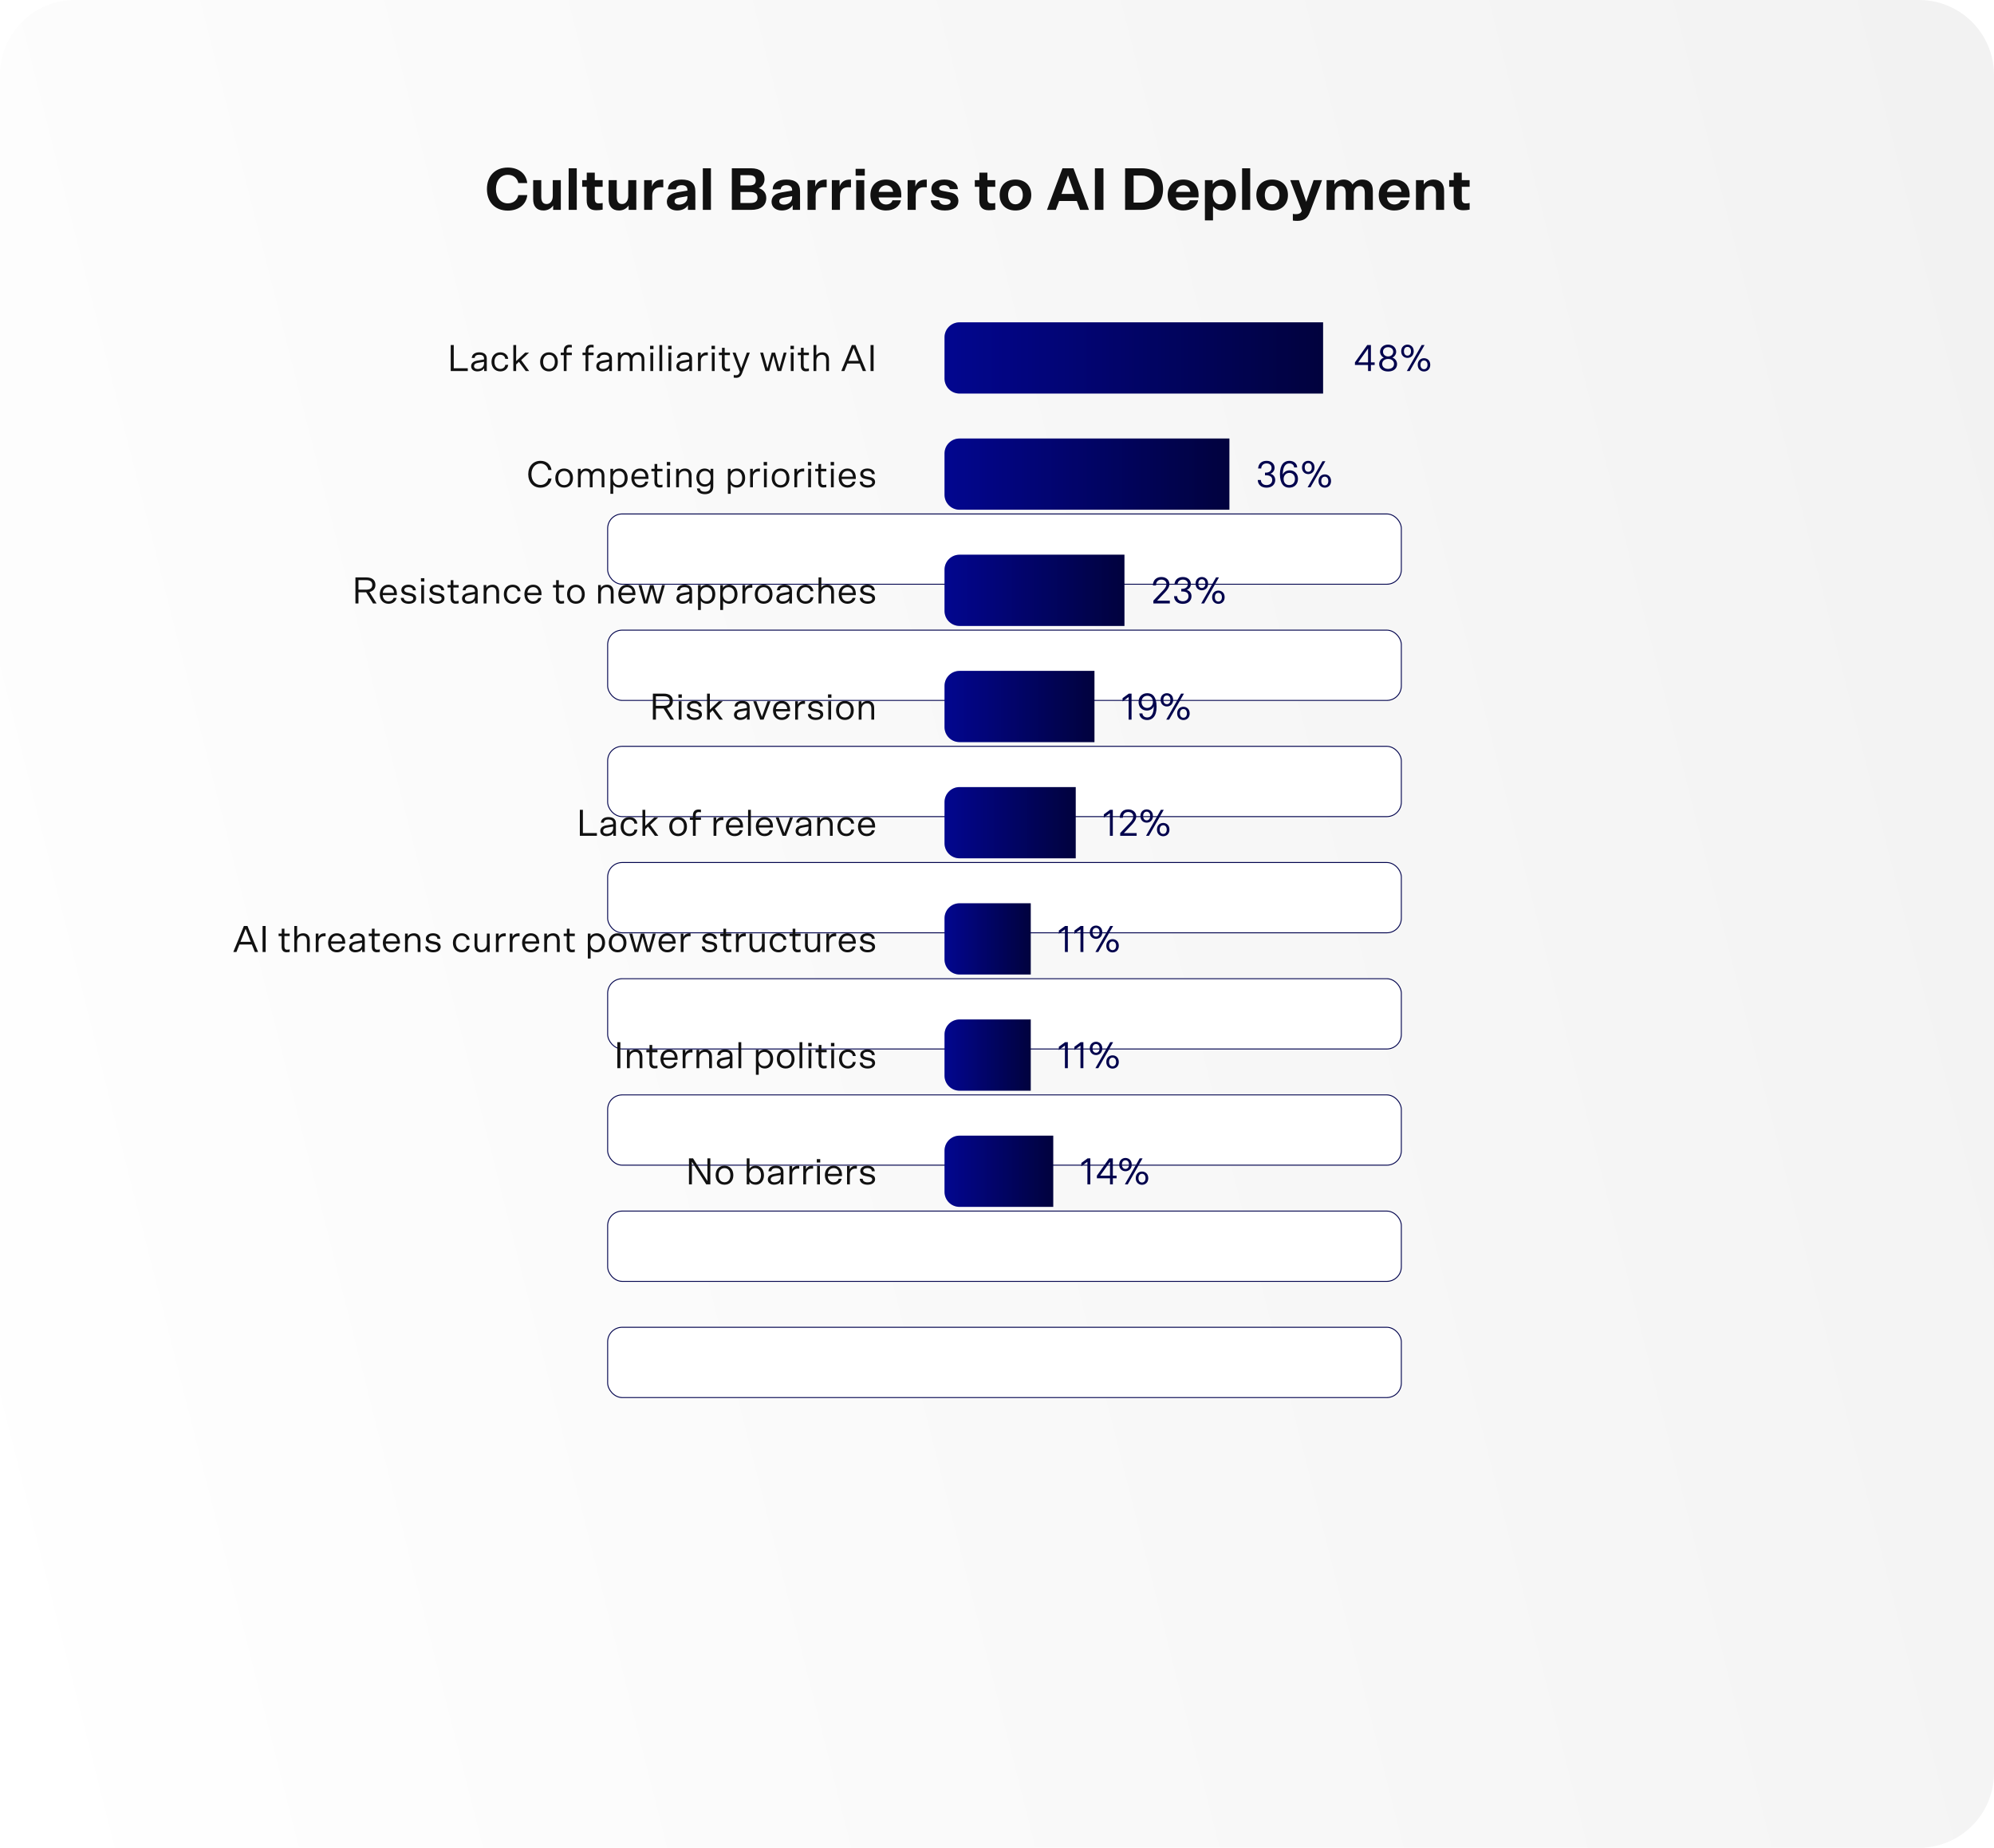 <svg width="532" height="493" viewBox="0 0 532 493" fill="none" xmlns="http://www.w3.org/2000/svg">
<path d="M0 20C0 8.954 8.954 0 20 0H512C523.046 0 532 8.954 532 20V473C532 484.046 523.046 493 512 493H20C8.954 493 0 484.046 0 473V20Z" fill="url(#paint0_linear_987_192)"/>
<g filter="url(#filter0_dddd_987_192)">
<rect x="252" y="86" width="212" height="19" rx="4" fill="white"/>
<rect x="252.125" y="86.125" width="211.75" height="18.75" rx="3.875" stroke="#01034D" stroke-width="0.25"/>
</g>
<path d="M252 90C252 87.791 253.791 86 256 86H353V105H256C253.791 105 252 103.209 252 101V90Z" fill="url(#paint1_linear_987_192)"/>
<path d="M252 90C252 87.791 253.791 86 256 86H353V105H256C253.791 105 252 103.209 252 101V90Z" fill="black" fill-opacity="0.2"/>
<g filter="url(#filter1_dddd_987_192)">
<rect x="252" y="117" width="212" height="19" rx="4" fill="white"/>
<rect x="252.125" y="117.125" width="211.75" height="18.75" rx="3.875" stroke="#01034D" stroke-width="0.25"/>
</g>
<path d="M252 121C252 118.791 253.791 117 256 117H328V136H256C253.791 136 252 134.209 252 132V121Z" fill="url(#paint2_linear_987_192)"/>
<path d="M252 121C252 118.791 253.791 117 256 117H328V136H256C253.791 136 252 134.209 252 132V121Z" fill="black" fill-opacity="0.2"/>
<g filter="url(#filter2_dddd_987_192)">
<rect x="252" y="148" width="212" height="19" rx="4" fill="white"/>
<rect x="252.125" y="148.125" width="211.75" height="18.75" rx="3.875" stroke="#01034D" stroke-width="0.25"/>
</g>
<path d="M252 152C252 149.791 253.791 148 256 148H300V167H256C253.791 167 252 165.209 252 163V152Z" fill="url(#paint3_linear_987_192)"/>
<path d="M252 152C252 149.791 253.791 148 256 148H300V167H256C253.791 167 252 165.209 252 163V152Z" fill="black" fill-opacity="0.2"/>
<g filter="url(#filter3_dddd_987_192)">
<rect x="252" y="179" width="212" height="19" rx="4" fill="white"/>
<rect x="252.125" y="179.125" width="211.75" height="18.75" rx="3.875" stroke="#01034D" stroke-width="0.25"/>
</g>
<path d="M252 183C252 180.791 253.791 179 256 179H292V198H256C253.791 198 252 196.209 252 194V183Z" fill="url(#paint4_linear_987_192)"/>
<path d="M252 183C252 180.791 253.791 179 256 179H292V198H256C253.791 198 252 196.209 252 194V183Z" fill="black" fill-opacity="0.2"/>
<g filter="url(#filter4_dddd_987_192)">
<rect x="252" y="210" width="212" height="19" rx="4" fill="white"/>
<rect x="252.125" y="210.125" width="211.75" height="18.75" rx="3.875" stroke="#01034D" stroke-width="0.25"/>
</g>
<path d="M252 214C252 211.791 253.791 210 256 210H287V229H256C253.791 229 252 227.209 252 225V214Z" fill="url(#paint5_linear_987_192)"/>
<path d="M252 214C252 211.791 253.791 210 256 210H287V229H256C253.791 229 252 227.209 252 225V214Z" fill="black" fill-opacity="0.2"/>
<g filter="url(#filter5_dddd_987_192)">
<rect x="252" y="241" width="212" height="19" rx="4" fill="white"/>
<rect x="252.125" y="241.125" width="211.75" height="18.75" rx="3.875" stroke="#01034D" stroke-width="0.25"/>
</g>
<path d="M252 245C252 242.791 253.791 241 256 241H275V260H256C253.791 260 252 258.209 252 256V245Z" fill="url(#paint6_linear_987_192)"/>
<path d="M252 245C252 242.791 253.791 241 256 241H275V260H256C253.791 260 252 258.209 252 256V245Z" fill="black" fill-opacity="0.2"/>
<g filter="url(#filter6_dddd_987_192)">
<rect x="252" y="272" width="212" height="19" rx="4" fill="white"/>
<rect x="252.125" y="272.125" width="211.75" height="18.75" rx="3.875" stroke="#01034D" stroke-width="0.25"/>
</g>
<path d="M252 276C252 273.791 253.791 272 256 272H275V291H256C253.791 291 252 289.209 252 287V276Z" fill="url(#paint7_linear_987_192)"/>
<path d="M252 276C252 273.791 253.791 272 256 272H275V291H256C253.791 291 252 289.209 252 287V276Z" fill="black" fill-opacity="0.2"/>
<g filter="url(#filter7_dddd_987_192)">
<rect x="252" y="303" width="212" height="19" rx="4" fill="white"/>
<rect x="252.125" y="303.125" width="211.75" height="18.75" rx="3.875" stroke="#01034D" stroke-width="0.25"/>
</g>
<path d="M252 307C252 304.791 253.791 303 256 303H281V322H256C253.791 322 252 320.209 252 318V307Z" fill="url(#paint8_linear_987_192)"/>
<path d="M252 307C252 304.791 253.791 303 256 303H281V322H256C253.791 322 252 320.209 252 318V307Z" fill="black" fill-opacity="0.2"/>
<path d="M120.252 99V92.06H121.062V98.26H124.802V99H120.252ZM129.872 99H129.172V98.24C128.762 98.86 128.042 99.09 127.352 99.09C126.482 99.09 125.702 98.63 125.702 97.7C125.702 96.81 126.422 96.38 127.272 96.23L129.142 95.91V95.65C129.142 94.92 128.602 94.65 127.862 94.65C127.142 94.65 126.682 94.93 126.652 95.5H125.872C125.912 94.44 126.882 94 127.862 94C129.022 94 129.872 94.48 129.872 95.65V99ZM127.452 98.45C128.312 98.45 129.142 97.99 129.142 96.91V96.53L127.442 96.82C126.772 96.94 126.472 97.23 126.472 97.71C126.472 98.16 126.822 98.45 127.452 98.45ZM131.921 96.54C131.921 97.63 132.471 98.43 133.491 98.43C134.151 98.43 134.721 98.05 134.811 97.34H135.591C135.471 98.41 134.651 99.09 133.491 99.09C132.111 99.09 131.131 98.12 131.131 96.54C131.131 94.96 132.111 94 133.491 94C134.651 94 135.471 94.68 135.591 95.75H134.811C134.721 95.04 134.151 94.66 133.491 94.66C132.471 94.66 131.921 95.45 131.921 96.54ZM139.039 96.07L141.189 99H140.269L138.449 96.53L137.709 97.24V99H136.959V92.06H137.709V96.35L140.109 94.09H141.149L139.039 96.07ZM146.469 99.09C145.089 99.09 144.109 98.13 144.109 96.55C144.109 94.97 145.089 94 146.469 94C147.849 94 148.829 94.97 148.829 96.55C148.829 98.13 147.849 99.09 146.469 99.09ZM146.469 98.43C147.489 98.43 148.039 97.64 148.039 96.55C148.039 95.46 147.489 94.66 146.469 94.66C145.449 94.66 144.899 95.46 144.899 96.55C144.899 97.64 145.449 98.43 146.469 98.43ZM152.563 92.04V92.72C152.473 92.7 152.163 92.66 151.983 92.66C151.443 92.66 151.163 92.92 151.163 93.57V94.09H152.563V94.75H151.163V99H150.413V94.75H149.603V94.09H150.413V93.54C150.413 92.51 151.013 91.98 151.933 91.98C152.123 91.98 152.383 92 152.563 92.04ZM158.374 92.04V92.72C158.284 92.7 157.974 92.66 157.794 92.66C157.254 92.66 156.974 92.92 156.974 93.57V94.09H158.374V94.75H156.974V99H156.224V94.75H155.414V94.09H156.224V93.54C156.224 92.51 156.824 91.98 157.744 91.98C157.934 91.98 158.194 92 158.374 92.04ZM163.261 99H162.561V98.24C162.151 98.86 161.431 99.09 160.741 99.09C159.871 99.09 159.091 98.63 159.091 97.7C159.091 96.81 159.811 96.38 160.661 96.23L162.531 95.91V95.65C162.531 94.92 161.991 94.65 161.251 94.65C160.531 94.65 160.071 94.93 160.041 95.5H159.261C159.301 94.44 160.271 94 161.251 94C162.411 94 163.261 94.48 163.261 95.65V99ZM160.841 98.45C161.701 98.45 162.531 97.99 162.531 96.91V96.53L160.831 96.82C160.161 96.94 159.861 97.23 159.861 97.71C159.861 98.16 160.211 98.45 160.841 98.45ZM171.919 95.9V99H171.179V95.93C171.179 95.06 170.779 94.66 170.039 94.66C169.409 94.66 168.769 95.14 168.769 96.08V99H168.019V96C168.019 95.06 167.639 94.66 166.879 94.66C166.199 94.66 165.609 95.25 165.609 96.25V99H164.859V94.09H165.579V94.82C165.859 94.38 166.339 94 167.069 94C167.789 94 168.299 94.31 168.569 94.87C168.929 94.34 169.429 94 170.219 94C171.189 94 171.919 94.57 171.919 95.9ZM173.521 94.09H174.271V99H173.521V94.09ZM173.441 93.17V92.26H174.351V93.17H173.441ZM175.934 92.06H176.684V99H175.934V92.06ZM178.346 94.09H179.096V99H178.346V94.09ZM178.266 93.17V92.26H179.176V93.17H178.266ZM184.628 99H183.928V98.24C183.518 98.86 182.798 99.09 182.108 99.09C181.238 99.09 180.458 98.63 180.458 97.7C180.458 96.81 181.178 96.38 182.028 96.23L183.898 95.91V95.65C183.898 94.92 183.358 94.65 182.618 94.65C181.898 94.65 181.438 94.93 181.408 95.5H180.628C180.668 94.44 181.638 94 182.618 94C183.778 94 184.628 94.48 184.628 95.65V99ZM182.208 98.45C183.068 98.45 183.898 97.99 183.898 96.91V96.53L182.198 96.82C181.528 96.94 181.228 97.23 181.228 97.71C181.228 98.16 181.578 98.45 182.208 98.45ZM188.846 94.02V94.81C188.666 94.8 188.516 94.8 188.386 94.8C187.616 94.8 186.976 95.34 186.976 96.29V99H186.226V94.09H186.946V94.99C187.266 94.3 187.916 94.01 188.496 94.01C188.586 94.01 188.676 94.01 188.846 94.02ZM189.918 94.09H190.668V99H189.918V94.09ZM189.838 93.17V92.26H190.748V93.17H189.838ZM191.79 94.75V94.09H192.63V92.79H193.35V94.09H194.75V94.75H193.35V97.47C193.35 98.06 193.54 98.39 194.03 98.39C194.26 98.39 194.51 98.36 194.75 98.3V98.98C194.46 99.04 194.18 99.07 193.91 99.07C193.09 99.07 192.6 98.56 192.6 97.62V94.75H191.79ZM197.971 99.61C197.651 100.45 197.181 100.8 196.371 100.8C196.151 100.8 195.921 100.78 195.761 100.75V100.06C195.941 100.1 196.141 100.12 196.331 100.12C196.881 100.12 197.161 99.89 197.321 99.4L197.381 99.24L195.451 94.09H196.261L197.761 98.25L199.261 94.09H200.051L197.971 99.61ZM206.336 94.9L205.206 99H204.246L202.816 94.09H203.596L204.756 98.29L205.896 94.09H206.796L207.936 98.29L209.096 94.09H209.856L208.426 99H207.466L206.336 94.9ZM210.982 94.09H211.732V99H210.982V94.09ZM210.902 93.17V92.26H211.812V93.17H210.902ZM212.854 94.75V94.09H213.694V92.79H214.414V94.09H215.814V94.75H214.414V97.47C214.414 98.06 214.604 98.39 215.094 98.39C215.324 98.39 215.574 98.36 215.814 98.3V98.98C215.524 99.04 215.244 99.07 214.974 99.07C214.154 99.07 213.664 98.56 213.664 97.62V94.75H212.854ZM220.417 99V96.07C220.417 95.03 219.947 94.66 219.237 94.66C218.317 94.66 217.797 95.39 217.797 96.25V99H217.047V92.06H217.797V94.8C218.177 94.24 218.747 94 219.427 94C220.537 94 221.167 94.73 221.167 95.91V99H220.417ZM230.196 99L229.396 97H226.086L225.286 99H224.456L227.276 92.06H228.236L231.066 99H230.196ZM227.746 92.83L226.366 96.29H229.116L227.746 92.83ZM232.264 99V92.06H233.074V99H232.264Z" fill="#111111"/>
<path d="M365.76 99H365V97.38H361.5V96.68L364.78 92.06H365.76V96.68H366.76V97.38H365.76V99ZM365 96.68V92.98L362.37 96.68H365ZM370.349 99.11C368.869 99.11 367.959 98.32 367.959 97.13C367.959 96.37 368.459 95.65 369.219 95.42C368.559 95.11 368.199 94.45 368.199 93.86C368.199 92.81 369.039 91.95 370.349 91.95C371.659 91.95 372.499 92.81 372.499 93.86C372.499 94.45 372.139 95.11 371.479 95.42C372.239 95.65 372.739 96.37 372.739 97.13C372.739 98.32 371.829 99.11 370.349 99.11ZM370.349 98.43C371.349 98.43 371.929 97.85 371.929 97.1C371.929 96.35 371.349 95.77 370.349 95.77C369.349 95.77 368.769 96.35 368.769 97.1C368.769 97.85 369.349 98.43 370.349 98.43ZM370.349 95.1C371.179 95.1 371.709 94.56 371.709 93.84C371.709 93.15 371.179 92.63 370.349 92.63C369.519 92.63 368.989 93.15 368.989 93.84C368.989 94.56 369.519 95.1 370.349 95.1ZM376.113 99H375.343L379.303 92.06H380.073L376.113 99ZM374.573 93.72C374.573 94.45 374.953 94.88 375.513 94.88C376.073 94.88 376.453 94.45 376.453 93.72C376.453 92.99 376.073 92.56 375.513 92.56C374.953 92.56 374.573 92.99 374.573 93.72ZM377.183 93.72C377.183 94.91 376.353 95.49 375.513 95.49C374.673 95.49 373.843 94.91 373.843 93.72C373.843 92.53 374.673 91.95 375.513 91.95C376.353 91.95 377.183 92.53 377.183 93.72ZM378.983 97.34C378.983 98.07 379.363 98.5 379.923 98.5C380.483 98.5 380.863 98.07 380.863 97.34C380.863 96.61 380.483 96.18 379.923 96.18C379.363 96.18 378.983 96.61 378.983 97.34ZM381.593 97.34C381.593 98.53 380.763 99.11 379.923 99.11C379.083 99.11 378.253 98.53 378.253 97.34C378.253 96.15 379.083 95.57 379.923 95.57C380.763 95.57 381.593 96.15 381.593 97.34Z" fill="#01034D"/>
<path d="M141.786 126.53C141.786 128.29 142.846 129.39 144.206 129.39C145.236 129.39 146.086 128.74 146.286 127.67H147.146C146.946 129.13 145.806 130.11 144.206 130.11C142.286 130.11 140.936 128.68 140.936 126.53C140.936 124.38 142.286 122.95 144.206 122.95C145.806 122.95 146.946 123.93 147.146 125.39H146.286C146.086 124.32 145.236 123.67 144.206 123.67C142.846 123.67 141.786 124.77 141.786 126.53ZM150.512 130.09C149.132 130.09 148.152 129.13 148.152 127.55C148.152 125.97 149.132 125 150.512 125C151.892 125 152.872 125.97 152.872 127.55C152.872 129.13 151.892 130.09 150.512 130.09ZM150.512 129.43C151.532 129.43 152.082 128.64 152.082 127.55C152.082 126.46 151.532 125.66 150.512 125.66C149.492 125.66 148.942 126.46 148.942 127.55C148.942 128.64 149.492 129.43 150.512 129.43ZM161.255 126.9V130H160.515V126.93C160.515 126.06 160.115 125.66 159.375 125.66C158.745 125.66 158.105 126.14 158.105 127.08V130H157.355V127C157.355 126.06 156.975 125.66 156.215 125.66C155.535 125.66 154.945 126.25 154.945 127.25V130H154.195V125.09H154.915V125.82C155.195 125.38 155.675 125 156.405 125C157.125 125 157.635 125.31 157.905 125.87C158.265 125.34 158.765 125 159.555 125C160.525 125 161.255 125.57 161.255 126.9ZM165.257 130.09C164.587 130.09 164.007 129.85 163.607 129.29V131.75H162.857V125.09H163.577V125.81C163.947 125.26 164.547 125 165.277 125C166.427 125 167.457 125.9 167.457 127.54C167.457 129.18 166.447 130.09 165.257 130.09ZM165.097 129.43C166.117 129.43 166.667 128.63 166.667 127.54C166.667 126.45 166.117 125.66 165.097 125.66C164.077 125.66 163.527 126.45 163.527 127.54C163.527 128.63 164.077 129.43 165.097 129.43ZM168.445 127.54C168.445 125.99 169.415 125 170.775 125C172.055 125 173.015 125.84 173.015 127.51C173.015 127.56 173.015 127.68 173.005 127.79H169.225C169.265 128.65 169.795 129.44 170.745 129.44C171.405 129.44 171.955 129.14 172.135 128.51H172.925C172.705 129.57 171.815 130.09 170.765 130.09C169.445 130.09 168.445 129.15 168.445 127.54ZM169.235 127.18H172.235C172.195 126.18 171.585 125.65 170.785 125.65C169.955 125.65 169.365 126.2 169.235 127.18ZM173.792 125.75V125.09H174.632V123.79H175.352V125.09H176.752V125.75H175.352V128.47C175.352 129.06 175.542 129.39 176.032 129.39C176.262 129.39 176.512 129.36 176.752 129.3V129.98C176.462 130.04 176.182 130.07 175.912 130.07C175.092 130.07 174.602 129.56 174.602 128.62V125.75H173.792ZM177.984 125.09H178.734V130H177.984V125.09ZM177.904 124.17V123.26H178.814V124.17H177.904ZM181.146 130H180.396V125.09H181.116V125.83C181.476 125.3 182.006 125 182.776 125C183.886 125 184.516 125.73 184.516 126.91V130H183.766V127.07C183.766 126.03 183.296 125.66 182.586 125.66C181.666 125.66 181.146 126.39 181.146 127.25V130ZM190.299 125.09V129.84C190.299 131.17 189.409 131.85 188.079 131.85C186.709 131.85 185.969 131.19 185.949 130.32H186.729C186.779 130.93 187.319 131.2 188.059 131.2C188.879 131.2 189.549 130.85 189.549 129.84V129.16C189.169 129.62 188.639 129.86 188.019 129.86C186.889 129.86 185.789 129.03 185.789 127.45C185.789 125.85 186.849 125 187.989 125C188.649 125 189.209 125.26 189.579 125.76V125.09H190.299ZM186.569 127.43C186.569 128.47 187.099 129.21 188.089 129.21C189.089 129.21 189.619 128.47 189.619 127.43C189.619 126.4 189.089 125.65 188.089 125.65C187.099 125.65 186.569 126.4 186.569 127.43ZM196.605 130.09C195.935 130.09 195.355 129.85 194.955 129.29V131.75H194.205V125.09H194.925V125.81C195.295 125.26 195.895 125 196.625 125C197.775 125 198.805 125.9 198.805 127.54C198.805 129.18 197.795 130.09 196.605 130.09ZM196.445 129.43C197.465 129.43 198.015 128.63 198.015 127.54C198.015 126.45 197.465 125.66 196.445 125.66C195.425 125.66 194.875 126.45 194.875 127.54C194.875 128.63 195.425 129.43 196.445 129.43ZM202.753 125.02V125.81C202.573 125.8 202.423 125.8 202.293 125.8C201.523 125.8 200.883 126.34 200.883 127.29V130H200.133V125.09H200.853V125.99C201.173 125.3 201.823 125.01 202.403 125.01C202.493 125.01 202.583 125.01 202.753 125.02ZM203.824 125.09H204.574V130H203.824V125.09ZM203.744 124.17V123.26H204.654V124.17H203.744ZM208.256 130.09C206.876 130.09 205.896 129.13 205.896 127.55C205.896 125.97 206.876 125 208.256 125C209.636 125 210.616 125.97 210.616 127.55C210.616 129.13 209.636 130.09 208.256 130.09ZM208.256 129.43C209.276 129.43 209.826 128.64 209.826 127.55C209.826 126.46 209.276 125.66 208.256 125.66C207.236 125.66 206.686 126.46 206.686 127.55C206.686 128.64 207.236 129.43 208.256 129.43ZM214.559 125.02V125.81C214.379 125.8 214.229 125.8 214.099 125.8C213.329 125.8 212.689 126.34 212.689 127.29V130H211.939V125.09H212.659V125.99C212.979 125.3 213.629 125.01 214.209 125.01C214.299 125.01 214.389 125.01 214.559 125.02ZM215.631 125.09H216.381V130H215.631V125.09ZM215.551 124.17V123.26H216.461V124.17H215.551ZM217.503 125.75V125.09H218.343V123.79H219.063V125.09H220.463V125.75H219.063V128.47C219.063 129.06 219.253 129.39 219.743 129.39C219.973 129.39 220.223 129.36 220.463 129.3V129.98C220.173 130.04 219.893 130.07 219.623 130.07C218.803 130.07 218.313 129.56 218.313 128.62V125.75H217.503ZM221.695 125.09H222.445V130H221.695V125.09ZM221.615 124.17V123.26H222.525V124.17H221.615ZM223.767 127.54C223.767 125.99 224.737 125 226.097 125C227.377 125 228.337 125.84 228.337 127.51C228.337 127.56 228.337 127.68 228.327 127.79H224.547C224.587 128.65 225.117 129.44 226.067 129.44C226.727 129.44 227.277 129.14 227.457 128.51H228.247C228.027 129.57 227.137 130.09 226.087 130.09C224.767 130.09 223.767 129.15 223.767 127.54ZM224.557 127.18H227.557C227.517 126.18 226.907 125.65 226.107 125.65C225.277 125.65 224.687 126.2 224.557 127.18ZM229.524 126.43C229.524 125.56 230.334 125 231.434 125C232.414 125 233.354 125.48 233.384 126.5H232.604C232.574 125.93 232.104 125.64 231.434 125.64C230.734 125.64 230.294 125.96 230.294 126.4C230.294 126.76 230.574 126.98 231.104 127.09L232.114 127.29C233.014 127.47 233.474 127.9 233.474 128.63C233.474 129.48 232.714 130.09 231.464 130.09C230.224 130.09 229.384 129.47 229.374 128.51H230.154C230.194 129.08 230.634 129.45 231.484 129.45C232.374 129.45 232.704 129.11 232.704 128.66C232.704 128.3 232.424 128.08 231.894 127.97L230.884 127.77C229.984 127.59 229.524 127.16 229.524 126.43Z" fill="#111111"/>
<path d="M337.92 130.11C336.51 130.11 335.6 129.32 335.57 128.06H336.39C336.43 128.85 336.96 129.42 337.92 129.42C338.83 129.42 339.43 128.86 339.43 128.08C339.43 127.24 338.89 126.81 337.75 126.81H337.5V126.11H337.67C338.79 126.11 339.26 125.48 339.26 124.82C339.26 124.11 338.7 123.64 337.92 123.64C337.07 123.64 336.53 124.18 336.49 125H335.67C335.74 123.78 336.52 122.95 337.94 122.95C339.29 122.95 340.06 123.83 340.06 124.82C340.06 125.54 339.59 126.16 338.93 126.41C339.58 126.54 340.23 127.09 340.23 128.08C340.23 129.24 339.35 130.11 337.92 130.11ZM343.959 130.11C342.549 130.11 341.489 129.12 341.489 126.47C341.489 123.83 342.709 122.95 344.009 122.95C345.269 122.95 346.059 123.74 346.089 124.72H345.279C345.219 124.09 344.769 123.64 343.989 123.64C343.069 123.64 342.269 124.33 342.239 126.62C342.569 125.86 343.289 125.48 344.089 125.48C345.299 125.48 346.299 126.33 346.299 127.75C346.299 129.26 345.269 130.11 343.959 130.11ZM343.939 129.42C344.909 129.42 345.499 128.76 345.499 127.77C345.499 126.8 344.869 126.17 344.009 126.17C343.069 126.17 342.469 126.92 342.469 127.77C342.469 128.76 343.039 129.42 343.939 129.42ZM349.644 130H348.874L352.834 123.06H353.604L349.644 130ZM348.104 124.72C348.104 125.45 348.484 125.88 349.044 125.88C349.604 125.88 349.984 125.45 349.984 124.72C349.984 123.99 349.604 123.56 349.044 123.56C348.484 123.56 348.104 123.99 348.104 124.72ZM350.714 124.72C350.714 125.91 349.884 126.49 349.044 126.49C348.204 126.49 347.374 125.91 347.374 124.72C347.374 123.53 348.204 122.95 349.044 122.95C349.884 122.95 350.714 123.53 350.714 124.72ZM352.514 128.34C352.514 129.07 352.894 129.5 353.454 129.5C354.014 129.5 354.394 129.07 354.394 128.34C354.394 127.61 354.014 127.18 353.454 127.18C352.894 127.18 352.514 127.61 352.514 128.34ZM355.124 128.34C355.124 129.53 354.294 130.11 353.454 130.11C352.614 130.11 351.784 129.53 351.784 128.34C351.784 127.15 352.614 126.57 353.454 126.57C354.294 126.57 355.124 127.15 355.124 128.34Z" fill="#01034D"/>
<path d="M94.832 161V154.06H97.752C99.262 154.06 100.162 154.76 100.162 156.05C100.162 157.1 99.552 157.71 98.572 157.94L100.472 161H99.532L97.692 158.03H95.642V161H94.832ZM95.642 157.32H97.722C98.712 157.32 99.322 156.97 99.322 156.05C99.322 155.13 98.712 154.78 97.722 154.78H95.642V157.32ZM101.326 158.54C101.326 156.99 102.296 156 103.656 156C104.936 156 105.896 156.84 105.896 158.51C105.896 158.56 105.896 158.68 105.886 158.79H102.106C102.146 159.65 102.676 160.44 103.626 160.44C104.286 160.44 104.836 160.14 105.016 159.51H105.806C105.586 160.57 104.696 161.09 103.646 161.09C102.326 161.09 101.326 160.15 101.326 158.54ZM102.116 158.18H105.116C105.076 157.18 104.466 156.65 103.666 156.65C102.836 156.65 102.246 157.2 102.116 158.18ZM107.082 157.43C107.082 156.56 107.892 156 108.992 156C109.972 156 110.912 156.48 110.942 157.5H110.162C110.132 156.93 109.662 156.64 108.992 156.64C108.292 156.64 107.852 156.96 107.852 157.4C107.852 157.76 108.132 157.98 108.662 158.09L109.672 158.29C110.572 158.47 111.032 158.9 111.032 159.63C111.032 160.48 110.272 161.09 109.022 161.09C107.782 161.09 106.942 160.47 106.932 159.51H107.712C107.752 160.08 108.192 160.45 109.042 160.45C109.932 160.45 110.262 160.11 110.262 159.66C110.262 159.3 109.982 159.08 109.452 158.97L108.442 158.77C107.542 158.59 107.082 158.16 107.082 157.43ZM112.389 156.09H113.139V161H112.389V156.09ZM112.309 155.17V154.26H113.219V155.17H112.309ZM114.641 157.43C114.641 156.56 115.451 156 116.551 156C117.531 156 118.471 156.48 118.501 157.5H117.721C117.691 156.93 117.221 156.64 116.551 156.64C115.851 156.64 115.411 156.96 115.411 157.4C115.411 157.76 115.691 157.98 116.221 158.09L117.231 158.29C118.131 158.47 118.591 158.9 118.591 159.63C118.591 160.48 117.831 161.09 116.581 161.09C115.341 161.09 114.501 160.47 114.491 159.51H115.271C115.311 160.08 115.751 160.45 116.601 160.45C117.491 160.45 117.821 160.11 117.821 159.66C117.821 159.3 117.541 159.08 117.011 158.97L116.001 158.77C115.101 158.59 114.641 158.16 114.641 157.43ZM119.407 156.75V156.09H120.247V154.79H120.967V156.09H122.367V156.75H120.967V159.47C120.967 160.06 121.157 160.39 121.647 160.39C121.877 160.39 122.127 160.36 122.367 160.3V160.98C122.077 161.04 121.797 161.07 121.527 161.07C120.707 161.07 120.217 160.56 120.217 159.62V156.75H119.407ZM127.44 161H126.74V160.24C126.33 160.86 125.61 161.09 124.92 161.09C124.05 161.09 123.27 160.63 123.27 159.7C123.27 158.81 123.99 158.38 124.84 158.23L126.71 157.91V157.65C126.71 156.92 126.17 156.65 125.43 156.65C124.71 156.65 124.25 156.93 124.22 157.5H123.44C123.48 156.44 124.45 156 125.43 156C126.59 156 127.44 156.48 127.44 157.65V161ZM125.02 160.45C125.88 160.45 126.71 159.99 126.71 158.91V158.53L125.01 158.82C124.34 158.94 124.04 159.23 124.04 159.71C124.04 160.16 124.39 160.45 125.02 160.45ZM129.789 161H129.039V156.09H129.759V156.83C130.119 156.3 130.649 156 131.419 156C132.529 156 133.159 156.73 133.159 157.91V161H132.409V158.07C132.409 157.03 131.939 156.66 131.229 156.66C130.309 156.66 129.789 157.39 129.789 158.25V161ZM135.212 158.54C135.212 159.63 135.762 160.43 136.782 160.43C137.442 160.43 138.012 160.05 138.102 159.34H138.882C138.762 160.41 137.942 161.09 136.782 161.09C135.402 161.09 134.422 160.12 134.422 158.54C134.422 156.96 135.402 156 136.782 156C137.942 156 138.762 156.68 138.882 157.75H138.102C138.012 157.04 137.442 156.66 136.782 156.66C135.762 156.66 135.212 157.45 135.212 158.54ZM139.91 158.54C139.91 156.99 140.88 156 142.24 156C143.52 156 144.48 156.84 144.48 158.51C144.48 158.56 144.48 158.68 144.47 158.79H140.69C140.73 159.65 141.26 160.44 142.21 160.44C142.87 160.44 143.42 160.14 143.6 159.51H144.39C144.17 160.57 143.28 161.09 142.23 161.09C140.91 161.09 139.91 160.15 139.91 158.54ZM140.7 158.18H143.7C143.66 157.18 143.05 156.65 142.25 156.65C141.42 156.65 140.83 157.2 140.7 158.18ZM147.532 156.75V156.09H148.372V154.79H149.092V156.09H150.492V156.75H149.092V159.47C149.092 160.06 149.282 160.39 149.772 160.39C150.002 160.39 150.252 160.36 150.492 160.3V160.98C150.202 161.04 149.922 161.07 149.652 161.07C148.832 161.07 148.342 160.56 148.342 159.62V156.75H147.532ZM153.657 161.09C152.277 161.09 151.297 160.13 151.297 158.55C151.297 156.97 152.277 156 153.657 156C155.037 156 156.017 156.97 156.017 158.55C156.017 160.13 155.037 161.09 153.657 161.09ZM153.657 160.43C154.677 160.43 155.227 159.64 155.227 158.55C155.227 157.46 154.677 156.66 153.657 156.66C152.637 156.66 152.087 157.46 152.087 158.55C152.087 159.64 152.637 160.43 153.657 160.43ZM160.336 161H159.586V156.09H160.306V156.83C160.666 156.3 161.196 156 161.966 156C163.076 156 163.706 156.73 163.706 157.91V161H162.956V158.07C162.956 157.03 162.486 156.66 161.776 156.66C160.856 156.66 160.336 157.39 160.336 158.25V161ZM164.969 158.54C164.969 156.99 165.939 156 167.299 156C168.579 156 169.539 156.84 169.539 158.51C169.539 158.56 169.539 158.68 169.529 158.79H165.749C165.789 159.65 166.319 160.44 167.269 160.44C167.929 160.44 168.479 160.14 168.659 159.51H169.449C169.229 160.57 168.339 161.09 167.289 161.09C165.969 161.09 164.969 160.15 164.969 158.54ZM165.759 158.18H168.759C168.719 157.18 168.109 156.65 167.309 156.65C166.479 156.65 165.889 157.2 165.759 158.18ZM173.875 156.9L172.745 161H171.785L170.355 156.09H171.135L172.295 160.29L173.435 156.09H174.335L175.475 160.29L176.635 156.09H177.395L175.965 161H175.005L173.875 156.9ZM184.638 161H183.938V160.24C183.528 160.86 182.808 161.09 182.118 161.09C181.248 161.09 180.468 160.63 180.468 159.7C180.468 158.81 181.188 158.38 182.038 158.23L183.908 157.91V157.65C183.908 156.92 183.368 156.65 182.628 156.65C181.908 156.65 181.448 156.93 181.418 157.5H180.638C180.678 156.44 181.648 156 182.628 156C183.788 156 184.638 156.48 184.638 157.65V161ZM182.218 160.45C183.078 160.45 183.908 159.99 183.908 158.91V158.53L182.208 158.82C181.538 158.94 181.238 159.23 181.238 159.71C181.238 160.16 181.588 160.45 182.218 160.45ZM188.636 161.09C187.966 161.09 187.386 160.85 186.986 160.29V162.75H186.236V156.09H186.956V156.81C187.326 156.26 187.926 156 188.656 156C189.806 156 190.836 156.9 190.836 158.54C190.836 160.18 189.826 161.09 188.636 161.09ZM188.476 160.43C189.496 160.43 190.046 159.63 190.046 158.54C190.046 157.45 189.496 156.66 188.476 156.66C187.456 156.66 186.906 157.45 186.906 158.54C186.906 159.63 187.456 160.43 188.476 160.43ZM194.564 161.09C193.894 161.09 193.314 160.85 192.914 160.29V162.75H192.164V156.09H192.884V156.81C193.254 156.26 193.854 156 194.584 156C195.734 156 196.764 156.9 196.764 158.54C196.764 160.18 195.754 161.09 194.564 161.09ZM194.404 160.43C195.424 160.43 195.974 159.63 195.974 158.54C195.974 157.45 195.424 156.66 194.404 156.66C193.384 156.66 192.834 157.45 192.834 158.54C192.834 159.63 193.384 160.43 194.404 160.43ZM200.712 156.02V156.81C200.532 156.8 200.382 156.8 200.252 156.8C199.482 156.8 198.842 157.34 198.842 158.29V161H198.092V156.09H198.812V156.99C199.132 156.3 199.782 156.01 200.362 156.01C200.452 156.01 200.542 156.01 200.712 156.02ZM203.745 161.09C202.365 161.09 201.385 160.13 201.385 158.55C201.385 156.97 202.365 156 203.745 156C205.125 156 206.105 156.97 206.105 158.55C206.105 160.13 205.125 161.09 203.745 161.09ZM203.745 160.43C204.765 160.43 205.315 159.64 205.315 158.55C205.315 157.46 204.765 156.66 203.745 156.66C202.725 156.66 202.175 157.46 202.175 158.55C202.175 159.64 202.725 160.43 203.745 160.43ZM211.298 161H210.598V160.24C210.188 160.86 209.468 161.09 208.778 161.09C207.908 161.09 207.128 160.63 207.128 159.7C207.128 158.81 207.848 158.38 208.698 158.23L210.568 157.91V157.65C210.568 156.92 210.028 156.65 209.288 156.65C208.568 156.65 208.108 156.93 208.078 157.5H207.298C207.338 156.44 208.308 156 209.288 156C210.448 156 211.298 156.48 211.298 157.65V161ZM208.878 160.45C209.738 160.45 210.568 159.99 210.568 158.91V158.53L208.868 158.82C208.198 158.94 207.898 159.23 207.898 159.71C207.898 160.16 208.248 160.45 208.878 160.45ZM213.346 158.54C213.346 159.63 213.896 160.43 214.916 160.43C215.576 160.43 216.146 160.05 216.236 159.34H217.016C216.896 160.41 216.076 161.09 214.916 161.09C213.536 161.09 212.556 160.12 212.556 158.54C212.556 156.96 213.536 156 214.916 156C216.076 156 216.896 156.68 217.016 157.75H216.236C216.146 157.04 215.576 156.66 214.916 156.66C213.896 156.66 213.346 157.45 213.346 158.54ZM221.755 161V158.07C221.755 157.03 221.285 156.66 220.575 156.66C219.655 156.66 219.135 157.39 219.135 158.25V161H218.385V154.06H219.135V156.8C219.515 156.24 220.085 156 220.765 156C221.875 156 222.505 156.73 222.505 157.91V161H221.755ZM223.767 158.54C223.767 156.99 224.737 156 226.097 156C227.377 156 228.337 156.84 228.337 158.51C228.337 158.56 228.337 158.68 228.327 158.79H224.547C224.587 159.65 225.117 160.44 226.067 160.44C226.727 160.44 227.277 160.14 227.457 159.51H228.247C228.027 160.57 227.137 161.09 226.087 161.09C224.767 161.09 223.767 160.15 223.767 158.54ZM224.557 158.18H227.557C227.517 157.18 226.907 156.65 226.107 156.65C225.277 156.65 224.687 157.2 224.557 158.18ZM229.524 157.43C229.524 156.56 230.334 156 231.434 156C232.414 156 233.354 156.48 233.384 157.5H232.604C232.574 156.93 232.104 156.64 231.434 156.64C230.734 156.64 230.294 156.96 230.294 157.4C230.294 157.76 230.574 157.98 231.104 158.09L232.114 158.29C233.014 158.47 233.474 158.9 233.474 159.63C233.474 160.48 232.714 161.09 231.464 161.09C230.224 161.09 229.384 160.47 229.374 159.51H230.154C230.194 160.08 230.634 160.45 231.484 160.45C232.374 160.45 232.704 160.11 232.704 159.66C232.704 159.3 232.424 159.08 231.894 158.97L230.884 158.77C229.984 158.59 229.524 158.16 229.524 157.43Z" fill="#111111"/>
<path d="M307.72 161V160.26L310.32 157.52C310.8 157.02 311.2 156.49 311.2 155.83C311.2 155.12 310.64 154.65 309.86 154.65C309.02 154.65 308.42 155.16 308.42 156.19H307.6C307.62 154.76 308.52 153.95 309.86 153.95C311.21 153.95 312 154.83 312 155.83C312 156.66 311.41 157.42 310.84 158.03L308.71 160.27H312.11V161H307.72ZM315.584 161.11C314.174 161.11 313.264 160.32 313.234 159.06H314.054C314.094 159.85 314.624 160.42 315.584 160.42C316.494 160.42 317.094 159.86 317.094 159.08C317.094 158.24 316.554 157.81 315.414 157.81H315.164V157.11H315.334C316.454 157.11 316.924 156.48 316.924 155.82C316.924 155.11 316.364 154.64 315.584 154.64C314.734 154.64 314.194 155.18 314.154 156H313.334C313.404 154.78 314.184 153.95 315.604 153.95C316.954 153.95 317.724 154.83 317.724 155.82C317.724 156.54 317.254 157.16 316.594 157.41C317.244 157.54 317.894 158.09 317.894 159.08C317.894 160.24 317.014 161.11 315.584 161.11ZM321.253 161H320.483L324.443 154.06H325.213L321.253 161ZM319.713 155.72C319.713 156.45 320.093 156.88 320.653 156.88C321.213 156.88 321.593 156.45 321.593 155.72C321.593 154.99 321.213 154.56 320.653 154.56C320.093 154.56 319.713 154.99 319.713 155.72ZM322.323 155.72C322.323 156.91 321.493 157.49 320.653 157.49C319.813 157.49 318.983 156.91 318.983 155.72C318.983 154.53 319.813 153.95 320.653 153.95C321.493 153.95 322.323 154.53 322.323 155.72ZM324.123 159.34C324.123 160.07 324.503 160.5 325.063 160.5C325.623 160.5 326.003 160.07 326.003 159.34C326.003 158.61 325.623 158.18 325.063 158.18C324.503 158.18 324.123 158.61 324.123 159.34ZM326.733 159.34C326.733 160.53 325.903 161.11 325.063 161.11C324.223 161.11 323.393 160.53 323.393 159.34C323.393 158.15 324.223 157.57 325.063 157.57C325.903 157.57 326.733 158.15 326.733 159.34Z" fill="#01034D"/>
<path d="M174.188 192V185.06H177.108C178.618 185.06 179.518 185.76 179.518 187.05C179.518 188.1 178.908 188.71 177.928 188.94L179.828 192H178.888L177.048 189.03H174.998V192H174.188ZM174.998 188.32H177.078C178.068 188.32 178.678 187.97 178.678 187.05C178.678 186.13 178.068 185.78 177.078 185.78H174.998V188.32ZM181.08 187.09H181.83V192H181.08V187.09ZM181 186.17V185.26H181.91V186.17H181ZM183.332 188.43C183.332 187.56 184.142 187 185.242 187C186.222 187 187.162 187.48 187.192 188.5H186.412C186.382 187.93 185.912 187.64 185.242 187.64C184.542 187.64 184.102 187.96 184.102 188.4C184.102 188.76 184.382 188.98 184.912 189.09L185.922 189.29C186.822 189.47 187.282 189.9 187.282 190.63C187.282 191.48 186.522 192.09 185.272 192.09C184.032 192.09 183.192 191.47 183.182 190.51H183.962C184.002 191.08 184.442 191.45 185.292 191.45C186.182 191.45 186.512 191.11 186.512 190.66C186.512 190.3 186.232 190.08 185.702 189.97L184.692 189.77C183.792 189.59 183.332 189.16 183.332 188.43ZM190.719 189.07L192.869 192H191.949L190.129 189.53L189.389 190.24V192H188.639V185.06H189.389V189.35L191.789 187.09H192.829L190.719 189.07ZM199.999 192H199.299V191.24C198.889 191.86 198.169 192.09 197.479 192.09C196.609 192.09 195.829 191.63 195.829 190.7C195.829 189.81 196.549 189.38 197.399 189.23L199.269 188.91V188.65C199.269 187.92 198.729 187.65 197.989 187.65C197.269 187.65 196.809 187.93 196.779 188.5H195.999C196.039 187.44 197.009 187 197.989 187C199.149 187 199.999 187.48 199.999 188.65V192ZM197.579 191.45C198.439 191.45 199.269 190.99 199.269 189.91V189.53L197.569 189.82C196.899 189.94 196.599 190.23 196.599 190.71C196.599 191.16 196.949 191.45 197.579 191.45ZM203.279 191.25L204.779 187.09H205.569L203.729 192H202.809L200.969 187.09H201.779L203.279 191.25ZM206.238 189.54C206.238 187.99 207.208 187 208.568 187C209.848 187 210.808 187.84 210.808 189.51C210.808 189.56 210.808 189.68 210.798 189.79H207.018C207.058 190.65 207.588 191.44 208.538 191.44C209.198 191.44 209.748 191.14 209.928 190.51H210.718C210.498 191.57 209.608 192.09 208.558 192.09C207.238 192.09 206.238 191.15 206.238 189.54ZM207.028 189.18H210.028C209.988 188.18 209.378 187.65 208.578 187.65C207.748 187.65 207.158 188.2 207.028 189.18ZM214.774 187.02V187.81C214.594 187.8 214.444 187.8 214.314 187.8C213.544 187.8 212.904 188.34 212.904 189.29V192H212.154V187.09H212.874V187.99C213.194 187.3 213.844 187.01 214.424 187.01C214.514 187.01 214.604 187.01 214.774 187.02ZM215.686 188.43C215.686 187.56 216.496 187 217.596 187C218.576 187 219.516 187.48 219.546 188.5H218.766C218.736 187.93 218.266 187.64 217.596 187.64C216.896 187.64 216.456 187.96 216.456 188.4C216.456 188.76 216.736 188.98 217.266 189.09L218.276 189.29C219.176 189.47 219.636 189.9 219.636 190.63C219.636 191.48 218.876 192.09 217.626 192.09C216.386 192.09 215.546 191.47 215.536 190.51H216.316C216.356 191.08 216.796 191.45 217.646 191.45C218.536 191.45 218.866 191.11 218.866 190.66C218.866 190.3 218.586 190.08 218.056 189.97L217.046 189.77C216.146 189.59 215.686 189.16 215.686 188.43ZM220.992 187.09H221.742V192H220.992V187.09ZM220.912 186.17V185.26H221.822V186.17H220.912ZM225.424 192.09C224.044 192.09 223.064 191.13 223.064 189.55C223.064 187.97 224.044 187 225.424 187C226.804 187 227.784 187.97 227.784 189.55C227.784 191.13 226.804 192.09 225.424 192.09ZM225.424 191.43C226.444 191.43 226.994 190.64 226.994 189.55C226.994 188.46 226.444 187.66 225.424 187.66C224.404 187.66 223.854 188.46 223.854 189.55C223.854 190.64 224.404 191.43 225.424 191.43ZM229.857 192H229.107V187.09H229.827V187.83C230.187 187.3 230.717 187 231.487 187C232.597 187 233.227 187.73 233.227 188.91V192H232.477V189.07C232.477 188.03 232.007 187.66 231.297 187.66C230.377 187.66 229.857 188.39 229.857 189.25V192Z" fill="#111111"/>
<path d="M301.9 192H301.12V185.98L299.5 187.15V186.28L301.17 185.06H301.9V192ZM306.11 184.95C307.52 184.95 308.58 185.94 308.58 188.59C308.58 191.23 307.36 192.11 306.06 192.11C304.8 192.11 304.01 191.32 303.98 190.34H304.79C304.85 190.97 305.3 191.42 306.08 191.42C307 191.42 307.8 190.73 307.83 188.44C307.5 189.2 306.78 189.58 305.98 189.58C304.77 189.58 303.77 188.73 303.77 187.31C303.77 185.8 304.8 184.95 306.11 184.95ZM306.13 185.64C305.16 185.64 304.57 186.3 304.57 187.29C304.57 188.26 305.2 188.89 306.06 188.89C307 188.89 307.6 188.14 307.6 187.29C307.6 186.3 307.03 185.64 306.13 185.64ZM311.925 192H311.155L315.115 185.06H315.885L311.925 192ZM310.385 186.72C310.385 187.45 310.765 187.88 311.325 187.88C311.885 187.88 312.265 187.45 312.265 186.72C312.265 185.99 311.885 185.56 311.325 185.56C310.765 185.56 310.385 185.99 310.385 186.72ZM312.995 186.72C312.995 187.91 312.165 188.49 311.325 188.49C310.485 188.49 309.655 187.91 309.655 186.72C309.655 185.53 310.485 184.95 311.325 184.95C312.165 184.95 312.995 185.53 312.995 186.72ZM314.795 190.34C314.795 191.07 315.175 191.5 315.735 191.5C316.295 191.5 316.675 191.07 316.675 190.34C316.675 189.61 316.295 189.18 315.735 189.18C315.175 189.18 314.795 189.61 314.795 190.34ZM317.405 190.34C317.405 191.53 316.575 192.11 315.735 192.11C314.895 192.11 314.065 191.53 314.065 190.34C314.065 189.15 314.895 188.57 315.735 188.57C316.575 188.57 317.405 189.15 317.405 190.34Z" fill="#01034D"/>
<path d="M154.705 223V216.06H155.515V222.26H159.255V223H154.705ZM164.325 223H163.625V222.24C163.215 222.86 162.495 223.09 161.805 223.09C160.935 223.09 160.155 222.63 160.155 221.7C160.155 220.81 160.875 220.38 161.725 220.23L163.595 219.91V219.65C163.595 218.92 163.055 218.65 162.315 218.65C161.595 218.65 161.135 218.93 161.105 219.5H160.325C160.365 218.44 161.335 218 162.315 218C163.475 218 164.325 218.48 164.325 219.65V223ZM161.905 222.45C162.765 222.45 163.595 221.99 163.595 220.91V220.53L161.895 220.82C161.225 220.94 160.925 221.23 160.925 221.71C160.925 222.16 161.275 222.45 161.905 222.45ZM166.374 220.54C166.374 221.63 166.924 222.43 167.944 222.43C168.604 222.43 169.174 222.05 169.264 221.34H170.044C169.924 222.41 169.104 223.09 167.944 223.09C166.564 223.09 165.584 222.12 165.584 220.54C165.584 218.96 166.564 218 167.944 218C169.104 218 169.924 218.68 170.044 219.75H169.264C169.174 219.04 168.604 218.66 167.944 218.66C166.924 218.66 166.374 219.45 166.374 220.54ZM173.492 220.07L175.642 223H174.722L172.902 220.53L172.162 221.24V223H171.412V216.06H172.162V220.35L174.562 218.09H175.602L173.492 220.07ZM180.922 223.09C179.542 223.09 178.562 222.13 178.562 220.55C178.562 218.97 179.542 218 180.922 218C182.302 218 183.282 218.97 183.282 220.55C183.282 222.13 182.302 223.09 180.922 223.09ZM180.922 222.43C181.942 222.43 182.492 221.64 182.492 220.55C182.492 219.46 181.942 218.66 180.922 218.66C179.902 218.66 179.352 219.46 179.352 220.55C179.352 221.64 179.902 222.43 180.922 222.43ZM187.016 216.04V216.72C186.926 216.7 186.616 216.66 186.436 216.66C185.896 216.66 185.616 216.92 185.616 217.57V218.09H187.016V218.75H185.616V223H184.866V218.75H184.056V218.09H184.866V217.54C184.866 216.51 185.466 215.98 186.386 215.98C186.576 215.98 186.836 216 187.016 216.04ZM192.997 218.02V218.81C192.817 218.8 192.667 218.8 192.537 218.8C191.767 218.8 191.127 219.34 191.127 220.29V223H190.377V218.09H191.097V218.99C191.417 218.3 192.067 218.01 192.647 218.01C192.737 218.01 192.827 218.01 192.997 218.02ZM193.67 220.54C193.67 218.99 194.64 218 196 218C197.28 218 198.24 218.84 198.24 220.51C198.24 220.56 198.24 220.68 198.23 220.79H194.45C194.49 221.65 195.02 222.44 195.97 222.44C196.63 222.44 197.18 222.14 197.36 221.51H198.15C197.93 222.57 197.04 223.09 195.99 223.09C194.67 223.09 193.67 222.15 193.67 220.54ZM194.46 220.18H197.46C197.42 219.18 196.81 218.65 196.01 218.65C195.18 218.65 194.59 219.2 194.46 220.18ZM199.586 216.06H200.336V223H199.586V216.06ZM201.658 220.54C201.658 218.99 202.628 218 203.988 218C205.268 218 206.228 218.84 206.228 220.51C206.228 220.56 206.228 220.68 206.218 220.79H202.438C202.478 221.65 203.008 222.44 203.958 222.44C204.618 222.44 205.168 222.14 205.348 221.51H206.138C205.918 222.57 205.028 223.09 203.978 223.09C202.658 223.09 201.658 222.15 201.658 220.54ZM202.448 220.18H205.448C205.408 219.18 204.798 218.65 203.998 218.65C203.168 218.65 202.578 219.2 202.448 220.18ZM209.265 222.25L210.765 218.09H211.555L209.715 223H208.795L206.955 218.09H207.765L209.265 222.25ZM216.444 223H215.744V222.24C215.334 222.86 214.614 223.09 213.924 223.09C213.054 223.09 212.274 222.63 212.274 221.7C212.274 220.81 212.994 220.38 213.844 220.23L215.714 219.91V219.65C215.714 218.92 215.174 218.65 214.434 218.65C213.714 218.65 213.254 218.93 213.224 219.5H212.444C212.484 218.44 213.454 218 214.434 218C215.594 218 216.444 218.48 216.444 219.65V223ZM214.024 222.45C214.884 222.45 215.714 221.99 215.714 220.91V220.53L214.014 220.82C213.344 220.94 213.044 221.23 213.044 221.71C213.044 222.16 213.394 222.45 214.024 222.45ZM218.793 223H218.043V218.09H218.763V218.83C219.123 218.3 219.653 218 220.423 218C221.533 218 222.163 218.73 222.163 219.91V223H221.413V220.07C221.413 219.03 220.943 218.66 220.233 218.66C219.313 218.66 218.793 219.39 218.793 220.25V223ZM224.216 220.54C224.216 221.63 224.766 222.43 225.786 222.43C226.446 222.43 227.016 222.05 227.106 221.34H227.886C227.766 222.41 226.946 223.09 225.786 223.09C224.406 223.09 223.426 222.12 223.426 220.54C223.426 218.96 224.406 218 225.786 218C226.946 218 227.766 218.68 227.886 219.75H227.106C227.016 219.04 226.446 218.66 225.786 218.66C224.766 218.66 224.216 219.45 224.216 220.54ZM228.914 220.54C228.914 218.99 229.884 218 231.244 218C232.524 218 233.484 218.84 233.484 220.51C233.484 220.56 233.484 220.68 233.474 220.79H229.694C229.734 221.65 230.264 222.44 231.214 222.44C231.874 222.44 232.424 222.14 232.604 221.51H233.394C233.174 222.57 232.284 223.09 231.234 223.09C229.914 223.09 228.914 222.15 228.914 220.54ZM229.704 220.18H232.704C232.664 219.18 232.054 218.65 231.254 218.65C230.424 218.65 229.834 219.2 229.704 220.18Z" fill="#111111"/>
<path d="M296.9 223H296.12V216.98L294.5 218.15V217.28L296.17 216.06H296.9V223ZM298.87 223V222.26L301.47 219.52C301.95 219.02 302.35 218.49 302.35 217.83C302.35 217.12 301.79 216.65 301.01 216.65C300.17 216.65 299.57 217.16 299.57 218.19H298.75C298.77 216.76 299.67 215.95 301.01 215.95C302.36 215.95 303.15 216.83 303.15 217.83C303.15 218.66 302.56 219.42 301.99 220.03L299.86 222.27H303.26V223H298.87ZM306.534 223H305.764L309.724 216.06H310.494L306.534 223ZM304.994 217.72C304.994 218.45 305.374 218.88 305.934 218.88C306.494 218.88 306.874 218.45 306.874 217.72C306.874 216.99 306.494 216.56 305.934 216.56C305.374 216.56 304.994 216.99 304.994 217.72ZM307.604 217.72C307.604 218.91 306.774 219.49 305.934 219.49C305.094 219.49 304.264 218.91 304.264 217.72C304.264 216.53 305.094 215.95 305.934 215.95C306.774 215.95 307.604 216.53 307.604 217.72ZM309.404 221.34C309.404 222.07 309.784 222.5 310.344 222.5C310.904 222.5 311.284 222.07 311.284 221.34C311.284 220.61 310.904 220.18 310.344 220.18C309.784 220.18 309.404 220.61 309.404 221.34ZM312.014 221.34C312.014 222.53 311.184 223.11 310.344 223.11C309.504 223.11 308.674 222.53 308.674 221.34C308.674 220.15 309.504 219.57 310.344 219.57C311.184 219.57 312.014 220.15 312.014 221.34Z" fill="#01034D"/>
<path d="M67.989 254L67.189 252H63.879L63.078 254H62.248L65.069 247.06H66.028L68.859 254H67.989ZM65.538 247.83L64.159 251.29H66.909L65.538 247.83ZM70.057 254V247.06H70.867V254H70.057ZM74.329 249.75V249.09H75.169V247.79H75.889V249.09H77.289V249.75H75.889V252.47C75.889 253.06 76.079 253.39 76.569 253.39C76.799 253.39 77.049 253.36 77.289 253.3V253.98C76.999 254.04 76.719 254.07 76.449 254.07C75.629 254.07 75.139 253.56 75.139 252.62V249.75H74.329ZM81.891 254V251.07C81.891 250.03 81.421 249.66 80.711 249.66C79.791 249.66 79.271 250.39 79.271 251.25V254H78.521V247.06H79.271V249.8C79.651 249.24 80.221 249 80.901 249C82.011 249 82.641 249.73 82.641 250.91V254H81.891ZM86.864 249.02V249.81C86.684 249.8 86.534 249.8 86.404 249.8C85.634 249.8 84.994 250.34 84.994 251.29V254H84.244V249.09H84.964V249.99C85.284 249.3 85.934 249.01 86.514 249.01C86.604 249.01 86.694 249.01 86.864 249.02ZM87.537 251.54C87.537 249.99 88.507 249 89.867 249C91.147 249 92.107 249.84 92.107 251.51C92.107 251.56 92.107 251.68 92.097 251.79H88.317C88.357 252.65 88.887 253.44 89.837 253.44C90.497 253.44 91.047 253.14 91.227 252.51H92.017C91.797 253.57 90.907 254.09 89.857 254.09C88.537 254.09 87.537 253.15 87.537 251.54ZM88.327 251.18H91.327C91.287 250.18 90.677 249.65 89.877 249.65C89.047 249.65 88.457 250.2 88.327 251.18ZM97.323 254H96.623V253.24C96.213 253.86 95.493 254.09 94.803 254.09C93.933 254.09 93.153 253.63 93.153 252.7C93.153 251.81 93.873 251.38 94.723 251.23L96.593 250.91V250.65C96.593 249.92 96.053 249.65 95.313 249.65C94.593 249.65 94.133 249.93 94.103 250.5H93.323C93.363 249.44 94.333 249 95.313 249C96.473 249 97.323 249.48 97.323 250.65V254ZM94.903 253.45C95.763 253.45 96.593 252.99 96.593 251.91V251.53L94.893 251.82C94.223 251.94 93.923 252.23 93.923 252.71C93.923 253.16 94.273 253.45 94.903 253.45ZM98.382 249.75V249.09H99.222V247.79H99.942V249.09H101.342V249.75H99.942V252.47C99.942 253.06 100.132 253.39 100.622 253.39C100.852 253.39 101.102 253.36 101.342 253.3V253.98C101.052 254.04 100.772 254.07 100.502 254.07C99.682 254.07 99.192 253.56 99.192 252.62V249.75H98.382ZM102.146 251.54C102.146 249.99 103.116 249 104.476 249C105.756 249 106.716 249.84 106.716 251.51C106.716 251.56 106.716 251.68 106.706 251.79H102.926C102.966 252.65 103.496 253.44 104.446 253.44C105.106 253.44 105.656 253.14 105.836 252.51H106.626C106.406 253.57 105.516 254.09 104.466 254.09C103.146 254.09 102.146 253.15 102.146 251.54ZM102.936 251.18H105.936C105.896 250.18 105.286 249.65 104.486 249.65C103.656 249.65 103.066 250.2 102.936 251.18ZM108.812 254H108.062V249.09H108.782V249.83C109.142 249.3 109.672 249 110.442 249C111.552 249 112.182 249.73 112.182 250.91V254H111.432V251.07C111.432 250.03 110.962 249.66 110.252 249.66C109.332 249.66 108.812 250.39 108.812 251.25V254ZM113.625 250.43C113.625 249.56 114.435 249 115.535 249C116.515 249 117.455 249.48 117.485 250.5H116.705C116.675 249.93 116.205 249.64 115.535 249.64C114.835 249.64 114.395 249.96 114.395 250.4C114.395 250.76 114.675 250.98 115.205 251.09L116.215 251.29C117.115 251.47 117.575 251.9 117.575 252.63C117.575 253.48 116.815 254.09 115.565 254.09C114.325 254.09 113.485 253.47 113.475 252.51H114.255C114.295 253.08 114.735 253.45 115.585 253.45C116.475 253.45 116.805 253.11 116.805 252.66C116.805 252.3 116.525 252.08 115.995 251.97L114.985 251.77C114.085 251.59 113.625 251.16 113.625 250.43ZM121.628 251.54C121.628 252.63 122.178 253.43 123.198 253.43C123.858 253.43 124.428 253.05 124.518 252.34H125.298C125.178 253.41 124.358 254.09 123.198 254.09C121.818 254.09 120.838 253.12 120.838 251.54C120.838 249.96 121.818 249 123.198 249C124.358 249 125.178 249.68 125.298 250.75H124.518C124.428 250.04 123.858 249.66 123.198 249.66C122.178 249.66 121.628 250.45 121.628 251.54ZM129.896 249.09H130.646V254H129.926V253.26C129.576 253.79 129.056 254.09 128.306 254.09C127.226 254.09 126.606 253.36 126.606 252.18V249.09H127.356V252.02C127.356 253.06 127.816 253.43 128.496 253.43C129.386 253.43 129.896 252.7 129.896 251.84V249.09ZM134.93 249.02V249.81C134.75 249.8 134.6 249.8 134.47 249.8C133.7 249.8 133.06 250.34 133.06 251.29V254H132.31V249.09H133.03V249.99C133.35 249.3 134 249.01 134.58 249.01C134.67 249.01 134.76 249.01 134.93 249.02ZM138.622 249.02V249.81C138.442 249.8 138.292 249.8 138.162 249.8C137.392 249.8 136.752 250.34 136.752 251.29V254H136.002V249.09H136.722V249.99C137.042 249.3 137.692 249.01 138.272 249.01C138.362 249.01 138.452 249.01 138.622 249.02ZM139.295 251.54C139.295 249.99 140.265 249 141.625 249C142.905 249 143.865 249.84 143.865 251.51C143.865 251.56 143.865 251.68 143.855 251.79H140.075C140.115 252.65 140.645 253.44 141.595 253.44C142.255 253.44 142.805 253.14 142.985 252.51H143.775C143.555 253.57 142.665 254.09 141.615 254.09C140.295 254.09 139.295 253.15 139.295 251.54ZM140.085 251.18H143.085C143.045 250.18 142.435 249.65 141.635 249.65C140.805 249.65 140.215 250.2 140.085 251.18ZM145.961 254H145.211V249.09H145.931V249.83C146.291 249.3 146.821 249 147.591 249C148.701 249 149.331 249.73 149.331 250.91V254H148.581V251.07C148.581 250.03 148.111 249.66 147.401 249.66C146.481 249.66 145.961 250.39 145.961 251.25V254ZM150.394 249.75V249.09H151.234V247.79H151.954V249.09H153.354V249.75H151.954V252.47C151.954 253.06 152.144 253.39 152.634 253.39C152.864 253.39 153.114 253.36 153.354 253.3V253.98C153.064 254.04 152.784 254.07 152.514 254.07C151.694 254.07 151.204 253.56 151.204 252.62V249.75H150.394ZM159.232 254.09C158.562 254.09 157.982 253.85 157.582 253.29V255.75H156.832V249.09H157.552V249.81C157.922 249.26 158.522 249 159.252 249C160.402 249 161.432 249.9 161.432 251.54C161.432 253.18 160.422 254.09 159.232 254.09ZM159.072 253.43C160.092 253.43 160.642 252.63 160.642 251.54C160.642 250.45 160.092 249.66 159.072 249.66C158.052 249.66 157.502 250.45 157.502 251.54C157.502 252.63 158.052 253.43 159.072 253.43ZM164.78 254.09C163.4 254.09 162.42 253.13 162.42 251.55C162.42 249.97 163.4 249 164.78 249C166.16 249 167.14 249.97 167.14 251.55C167.14 253.13 166.16 254.09 164.78 254.09ZM164.78 253.43C165.8 253.43 166.35 252.64 166.35 251.55C166.35 250.46 165.8 249.66 164.78 249.66C163.76 249.66 163.21 250.46 163.21 251.55C163.21 252.64 163.76 253.43 164.78 253.43ZM171.424 249.9L170.294 254H169.334L167.904 249.09H168.684L169.844 253.29L170.984 249.09H171.884L173.024 253.29L174.184 249.09H174.944L173.514 254H172.554L171.424 249.9ZM175.701 251.54C175.701 249.99 176.671 249 178.031 249C179.311 249 180.271 249.84 180.271 251.51C180.271 251.56 180.271 251.68 180.261 251.79H176.481C176.521 252.65 177.051 253.44 178.001 253.44C178.661 253.44 179.211 253.14 179.391 252.51H180.181C179.961 253.57 179.071 254.09 178.021 254.09C176.701 254.09 175.701 253.15 175.701 251.54ZM176.491 251.18H179.491C179.451 250.18 178.841 249.65 178.041 249.65C177.211 249.65 176.621 250.2 176.491 251.18ZM184.237 249.02V249.81C184.057 249.8 183.907 249.8 183.777 249.8C183.007 249.8 182.367 250.34 182.367 251.29V254H181.617V249.09H182.337V249.99C182.657 249.3 183.307 249.01 183.887 249.01C183.977 249.01 184.067 249.01 184.237 249.02ZM187.395 250.43C187.395 249.56 188.205 249 189.305 249C190.285 249 191.225 249.48 191.255 250.5H190.475C190.445 249.93 189.975 249.64 189.305 249.64C188.605 249.64 188.165 249.96 188.165 250.4C188.165 250.76 188.445 250.98 188.975 251.09L189.985 251.29C190.885 251.47 191.345 251.9 191.345 252.63C191.345 253.48 190.585 254.09 189.335 254.09C188.095 254.09 187.255 253.47 187.245 252.51H188.025C188.065 253.08 188.505 253.45 189.355 253.45C190.245 253.45 190.575 253.11 190.575 252.66C190.575 252.3 190.295 252.08 189.765 251.97L188.755 251.77C187.855 251.59 187.395 251.16 187.395 250.43ZM192.161 249.75V249.09H193.001V247.79H193.721V249.09H195.121V249.75H193.721V252.47C193.721 253.06 193.911 253.39 194.401 253.39C194.631 253.39 194.881 253.36 195.121 253.3V253.98C194.831 254.04 194.551 254.07 194.281 254.07C193.461 254.07 192.971 253.56 192.971 252.62V249.75H192.161ZM198.973 249.02V249.81C198.793 249.8 198.643 249.8 198.513 249.8C197.743 249.8 197.103 250.34 197.103 251.29V254H196.353V249.09H197.073V249.99C197.393 249.3 198.043 249.01 198.623 249.01C198.713 249.01 198.803 249.01 198.973 249.02ZM203.275 249.09H204.025V254H203.305V253.26C202.955 253.79 202.435 254.09 201.685 254.09C200.605 254.09 199.985 253.36 199.985 252.18V249.09H200.735V252.02C200.735 253.06 201.195 253.43 201.875 253.43C202.765 253.43 203.275 252.7 203.275 251.84V249.09ZM206.139 251.54C206.139 252.63 206.689 253.43 207.709 253.43C208.369 253.43 208.939 253.05 209.029 252.34H209.809C209.689 253.41 208.869 254.09 207.709 254.09C206.329 254.09 205.349 253.12 205.349 251.54C205.349 249.96 206.329 249 207.709 249C208.869 249 209.689 249.68 209.809 250.75H209.029C208.939 250.04 208.369 249.66 207.709 249.66C206.689 249.66 206.139 250.45 206.139 251.54ZM210.638 249.75V249.09H211.478V247.79H212.198V249.09H213.598V249.75H212.198V252.47C212.198 253.06 212.388 253.39 212.878 253.39C213.108 253.39 213.358 253.36 213.598 253.3V253.98C213.308 254.04 213.028 254.07 212.758 254.07C211.938 254.07 211.448 253.56 211.448 252.62V249.75H210.638ZM218.06 249.09H218.81V254H218.09V253.26C217.74 253.79 217.22 254.09 216.47 254.09C215.39 254.09 214.77 253.36 214.77 252.18V249.09H215.52V252.02C215.52 253.06 215.98 253.43 216.66 253.43C217.55 253.43 218.06 252.7 218.06 251.84V249.09ZM223.095 249.02V249.81C222.915 249.8 222.765 249.8 222.635 249.8C221.865 249.8 221.225 250.34 221.225 251.29V254H220.475V249.09H221.195V249.99C221.515 249.3 222.165 249.01 222.745 249.01C222.835 249.01 222.925 249.01 223.095 249.02ZM223.767 251.54C223.767 249.99 224.737 249 226.097 249C227.377 249 228.337 249.84 228.337 251.51C228.337 251.56 228.337 251.68 228.327 251.79H224.547C224.587 252.65 225.117 253.44 226.067 253.44C226.727 253.44 227.277 253.14 227.457 252.51H228.247C228.027 253.57 227.137 254.09 226.087 254.09C224.767 254.09 223.767 253.15 223.767 251.54ZM224.557 251.18H227.557C227.517 250.18 226.907 249.65 226.107 249.65C225.277 249.65 224.687 250.2 224.557 251.18ZM229.524 250.43C229.524 249.56 230.334 249 231.434 249C232.414 249 233.354 249.48 233.384 250.5H232.604C232.574 249.93 232.104 249.64 231.434 249.64C230.734 249.64 230.294 249.96 230.294 250.4C230.294 250.76 230.574 250.98 231.104 251.09L232.114 251.29C233.014 251.47 233.474 251.9 233.474 252.63C233.474 253.48 232.714 254.09 231.464 254.09C230.224 254.09 229.384 253.47 229.374 252.51H230.154C230.194 253.08 230.634 253.45 231.484 253.45C232.374 253.45 232.704 253.11 232.704 252.66C232.704 252.3 232.424 252.08 231.894 251.97L230.884 251.77C229.984 251.59 229.524 251.16 229.524 250.43Z" fill="#111111"/>
<path d="M284.9 254H284.12V247.98L282.5 249.15V248.28L284.17 247.06H284.9V254ZM289.05 254H288.27V247.98L286.65 249.15V248.28L288.32 247.06H289.05V254ZM293.021 254H292.251L296.211 247.06H296.981L293.021 254ZM291.481 248.72C291.481 249.45 291.861 249.88 292.421 249.88C292.981 249.88 293.361 249.45 293.361 248.72C293.361 247.99 292.981 247.56 292.421 247.56C291.861 247.56 291.481 247.99 291.481 248.72ZM294.091 248.72C294.091 249.91 293.261 250.49 292.421 250.49C291.581 250.49 290.751 249.91 290.751 248.72C290.751 247.53 291.581 246.95 292.421 246.95C293.261 246.95 294.091 247.53 294.091 248.72ZM295.891 252.34C295.891 253.07 296.271 253.5 296.831 253.5C297.391 253.5 297.771 253.07 297.771 252.34C297.771 251.61 297.391 251.18 296.831 251.18C296.271 251.18 295.891 251.61 295.891 252.34ZM298.501 252.34C298.501 253.53 297.671 254.11 296.831 254.11C295.991 254.11 295.161 253.53 295.161 252.34C295.161 251.15 295.991 250.57 296.831 250.57C297.671 250.57 298.501 251.15 298.501 252.34Z" fill="#01034D"/>
<path d="M164.705 285V278.06H165.515V285H164.705ZM168.021 285H167.271V280.09H167.991V280.83C168.351 280.3 168.881 280 169.651 280C170.761 280 171.391 280.73 171.391 281.91V285H170.641V282.07C170.641 281.03 170.171 280.66 169.461 280.66C168.541 280.66 168.021 281.39 168.021 282.25V285ZM172.454 280.75V280.09H173.294V278.79H174.014V280.09H175.414V280.75H174.014V283.47C174.014 284.06 174.204 284.39 174.694 284.39C174.924 284.39 175.174 284.36 175.414 284.3V284.98C175.124 285.04 174.844 285.07 174.574 285.07C173.754 285.07 173.264 284.56 173.264 283.62V280.75H172.454ZM176.219 282.54C176.219 280.99 177.189 280 178.549 280C179.829 280 180.789 280.84 180.789 282.51C180.789 282.56 180.789 282.68 180.779 282.79H176.999C177.039 283.65 177.569 284.44 178.519 284.44C179.179 284.44 179.729 284.14 179.909 283.51H180.699C180.479 284.57 179.589 285.09 178.539 285.09C177.219 285.09 176.219 284.15 176.219 282.54ZM177.009 282.18H180.009C179.969 281.18 179.359 280.65 178.559 280.65C177.729 280.65 177.139 281.2 177.009 282.18ZM184.755 280.02V280.81C184.575 280.8 184.425 280.8 184.295 280.8C183.525 280.8 182.885 281.34 182.885 282.29V285H182.135V280.09H182.855V280.99C183.175 280.3 183.825 280.01 184.405 280.01C184.495 280.01 184.585 280.01 184.755 280.02ZM186.576 285H185.826V280.09H186.546V280.83C186.906 280.3 187.436 280 188.206 280C189.316 280 189.946 280.73 189.946 281.91V285H189.196V282.07C189.196 281.03 188.726 280.66 188.016 280.66C187.096 280.66 186.576 281.39 186.576 282.25V285ZM195.419 285H194.719V284.24C194.309 284.86 193.589 285.09 192.899 285.09C192.029 285.09 191.249 284.63 191.249 283.7C191.249 282.81 191.969 282.38 192.819 282.23L194.689 281.91V281.65C194.689 280.92 194.149 280.65 193.409 280.65C192.689 280.65 192.229 280.93 192.199 281.5H191.419C191.459 280.44 192.429 280 193.409 280C194.569 280 195.419 280.48 195.419 281.65V285ZM192.999 284.45C193.859 284.45 194.689 283.99 194.689 282.91V282.53L192.989 282.82C192.319 282.94 192.019 283.23 192.019 283.71C192.019 284.16 192.369 284.45 192.999 284.45ZM197.018 278.06H197.768V285H197.018V278.06ZM204.076 285.09C203.406 285.09 202.826 284.85 202.426 284.29V286.75H201.676V280.09H202.396V280.81C202.766 280.26 203.366 280 204.096 280C205.246 280 206.276 280.9 206.276 282.54C206.276 284.18 205.266 285.09 204.076 285.09ZM203.916 284.43C204.936 284.43 205.486 283.63 205.486 282.54C205.486 281.45 204.936 280.66 203.916 280.66C202.896 280.66 202.346 281.45 202.346 282.54C202.346 283.63 202.896 284.43 203.916 284.43ZM209.623 285.09C208.243 285.09 207.263 284.13 207.263 282.55C207.263 280.97 208.243 280 209.623 280C211.003 280 211.983 280.97 211.983 282.55C211.983 284.13 211.003 285.09 209.623 285.09ZM209.623 284.43C210.643 284.43 211.193 283.64 211.193 282.55C211.193 281.46 210.643 280.66 209.623 280.66C208.603 280.66 208.053 281.46 208.053 282.55C208.053 283.64 208.603 284.43 209.623 284.43ZM213.307 278.06H214.057V285H213.307V278.06ZM215.719 280.09H216.469V285H215.719V280.09ZM215.639 279.17V278.26H216.549V279.17H215.639ZM217.591 280.75V280.09H218.431V278.79H219.151V280.09H220.551V280.75H219.151V283.47C219.151 284.06 219.341 284.39 219.831 284.39C220.061 284.39 220.311 284.36 220.551 284.3V284.98C220.261 285.04 219.981 285.07 219.711 285.07C218.891 285.07 218.401 284.56 218.401 283.62V280.75H217.591ZM221.783 280.09H222.533V285H221.783V280.09ZM221.703 279.17V278.26H222.613V279.17H221.703ZM224.645 282.54C224.645 283.63 225.195 284.43 226.215 284.43C226.875 284.43 227.445 284.05 227.535 283.34H228.315C228.195 284.41 227.375 285.09 226.215 285.09C224.835 285.09 223.855 284.12 223.855 282.54C223.855 280.96 224.835 280 226.215 280C227.375 280 228.195 280.68 228.315 281.75H227.535C227.445 281.04 226.875 280.66 226.215 280.66C225.195 280.66 224.645 281.45 224.645 282.54ZM229.524 281.43C229.524 280.56 230.334 280 231.434 280C232.414 280 233.354 280.48 233.384 281.5H232.604C232.574 280.93 232.104 280.64 231.434 280.64C230.734 280.64 230.294 280.96 230.294 281.4C230.294 281.76 230.574 281.98 231.104 282.09L232.114 282.29C233.014 282.47 233.474 282.9 233.474 283.63C233.474 284.48 232.714 285.09 231.464 285.09C230.224 285.09 229.384 284.47 229.374 283.51H230.154C230.194 284.08 230.634 284.45 231.484 284.45C232.374 284.45 232.704 284.11 232.704 283.66C232.704 283.3 232.424 283.08 231.894 282.97L230.884 282.77C229.984 282.59 229.524 282.16 229.524 281.43Z" fill="#111111"/>
<path d="M284.9 285H284.12V278.98L282.5 280.15V279.28L284.17 278.06H284.9V285ZM289.05 285H288.27V278.98L286.65 280.15V279.28L288.32 278.06H289.05V285ZM293.021 285H292.251L296.211 278.06H296.981L293.021 285ZM291.481 279.72C291.481 280.45 291.861 280.88 292.421 280.88C292.981 280.88 293.361 280.45 293.361 279.72C293.361 278.99 292.981 278.56 292.421 278.56C291.861 278.56 291.481 278.99 291.481 279.72ZM294.091 279.72C294.091 280.91 293.261 281.49 292.421 281.49C291.581 281.49 290.751 280.91 290.751 279.72C290.751 278.53 291.581 277.95 292.421 277.95C293.261 277.95 294.091 278.53 294.091 279.72ZM295.891 283.34C295.891 284.07 296.271 284.5 296.831 284.5C297.391 284.5 297.771 284.07 297.771 283.34C297.771 282.61 297.391 282.18 296.831 282.18C296.271 282.18 295.891 282.61 295.891 283.34ZM298.501 283.34C298.501 284.53 297.671 285.11 296.831 285.11C295.991 285.11 295.161 284.53 295.161 283.34C295.161 282.15 295.991 281.57 296.831 281.57C297.671 281.57 298.501 282.15 298.501 283.34Z" fill="#01034D"/>
<path d="M189.517 309.06V316H188.427L184.597 309.95V316H183.817V309.06H184.907L188.737 315.11V309.06H189.517ZM193.295 316.09C191.915 316.09 190.935 315.13 190.935 313.55C190.935 311.97 191.915 311 193.295 311C194.675 311 195.655 311.97 195.655 313.55C195.655 315.13 194.675 316.09 193.295 316.09ZM193.295 315.43C194.315 315.43 194.865 314.64 194.865 313.55C194.865 312.46 194.315 311.66 193.295 311.66C192.275 311.66 191.725 312.46 191.725 313.55C191.725 314.64 192.275 315.43 193.295 315.43ZM201.625 311C202.815 311 203.825 311.91 203.825 313.55C203.825 315.19 202.795 316.09 201.645 316.09C200.915 316.09 200.315 315.83 199.945 315.28V316H199.225V309.06H199.975V311.8C200.375 311.24 200.955 311 201.625 311ZM201.465 311.66C200.445 311.66 199.895 312.46 199.895 313.55C199.895 314.64 200.445 315.43 201.465 315.43C202.485 315.43 203.035 314.64 203.035 313.55C203.035 312.46 202.485 311.66 201.465 311.66ZM209.022 316H208.322V315.24C207.912 315.86 207.192 316.09 206.502 316.09C205.632 316.09 204.852 315.63 204.852 314.7C204.852 313.81 205.572 313.38 206.422 313.23L208.292 312.91V312.65C208.292 311.92 207.752 311.65 207.012 311.65C206.292 311.65 205.832 311.93 205.802 312.5H205.022C205.062 311.44 206.032 311 207.012 311C208.172 311 209.022 311.48 209.022 312.65V316ZM206.602 315.45C207.462 315.45 208.292 314.99 208.292 313.91V313.53L206.592 313.82C205.922 313.94 205.622 314.23 205.622 314.71C205.622 315.16 205.972 315.45 206.602 315.45ZM213.241 311.02V311.81C213.061 311.8 212.911 311.8 212.781 311.8C212.011 311.8 211.371 312.34 211.371 313.29V316H210.621V311.09H211.341V311.99C211.661 311.3 212.311 311.01 212.891 311.01C212.981 311.01 213.071 311.01 213.241 311.02ZM216.932 311.02V311.81C216.752 311.8 216.602 311.8 216.472 311.8C215.702 311.8 215.062 312.34 215.062 313.29V316H214.312V311.09H215.032V311.99C215.352 311.3 216.002 311.01 216.582 311.01C216.672 311.01 216.762 311.01 216.932 311.02ZM218.004 311.09H218.754V316H218.004V311.09ZM217.924 310.17V309.26H218.834V310.17H217.924ZM220.076 313.54C220.076 311.99 221.046 311 222.406 311C223.686 311 224.646 311.84 224.646 313.51C224.646 313.56 224.646 313.68 224.636 313.79H220.856C220.896 314.65 221.426 315.44 222.376 315.44C223.036 315.44 223.586 315.14 223.766 314.51H224.556C224.336 315.57 223.446 316.09 222.396 316.09C221.076 316.09 220.076 315.15 220.076 313.54ZM220.866 313.18H223.866C223.826 312.18 223.216 311.65 222.416 311.65C221.586 311.65 220.996 312.2 220.866 313.18ZM228.612 311.02V311.81C228.432 311.8 228.282 311.8 228.152 311.8C227.382 311.8 226.742 312.34 226.742 313.29V316H225.992V311.09H226.712V311.99C227.032 311.3 227.682 311.01 228.262 311.01C228.352 311.01 228.442 311.01 228.612 311.02ZM229.524 312.43C229.524 311.56 230.334 311 231.434 311C232.414 311 233.354 311.48 233.384 312.5H232.604C232.574 311.93 232.104 311.64 231.434 311.64C230.734 311.64 230.294 311.96 230.294 312.4C230.294 312.76 230.574 312.98 231.104 313.09L232.114 313.29C233.014 313.47 233.474 313.9 233.474 314.63C233.474 315.48 232.714 316.09 231.464 316.09C230.224 316.09 229.384 315.47 229.374 314.51H230.154C230.194 315.08 230.634 315.45 231.484 315.45C232.374 315.45 232.704 315.11 232.704 314.66C232.704 314.3 232.424 314.08 231.894 313.97L230.884 313.77C229.984 313.59 229.524 313.16 229.524 312.43Z" fill="#111111"/>
<path d="M290.9 316H290.12V309.98L288.5 311.15V310.28L290.17 309.06H290.9V316ZM296.91 316H296.15V314.38H292.65V313.68L295.93 309.06H296.91V313.68H297.91V314.38H296.91V316ZM296.15 313.68V309.98L293.52 313.68H296.15ZM300.876 316H300.106L304.066 309.06H304.836L300.876 316ZM299.336 310.72C299.336 311.45 299.716 311.88 300.276 311.88C300.836 311.88 301.216 311.45 301.216 310.72C301.216 309.99 300.836 309.56 300.276 309.56C299.716 309.56 299.336 309.99 299.336 310.72ZM301.946 310.72C301.946 311.91 301.116 312.49 300.276 312.49C299.436 312.49 298.606 311.91 298.606 310.72C298.606 309.53 299.436 308.95 300.276 308.95C301.116 308.95 301.946 309.53 301.946 310.72ZM303.746 314.34C303.746 315.07 304.126 315.5 304.686 315.5C305.246 315.5 305.626 315.07 305.626 314.34C305.626 313.61 305.246 313.18 304.686 313.18C304.126 313.18 303.746 313.61 303.746 314.34ZM306.356 314.34C306.356 315.53 305.526 316.11 304.686 316.11C303.846 316.11 303.016 315.53 303.016 314.34C303.016 313.15 303.846 312.57 304.686 312.57C305.526 312.57 306.356 313.15 306.356 314.34Z" fill="#01034D"/>
<path d="M132.314 50.448C132.314 52.72 133.61 54.256 135.482 54.256C136.986 54.256 138.042 53.344 138.282 52.048H140.682C140.394 54.72 138.186 56.192 135.482 56.192C132.058 56.192 129.914 53.904 129.914 50.448C129.914 46.992 132.058 44.704 135.482 44.704C138.186 44.704 140.378 46.176 140.666 48.848H138.282C138.042 47.552 136.986 46.64 135.482 46.64C133.61 46.64 132.314 48.176 132.314 50.448ZM147.481 48.064H149.625V56H147.577V54.832C147.065 55.584 146.201 56.16 145.001 56.16C143.161 56.16 142.249 54.992 142.249 53.152V48.064H144.409V52.528C144.409 53.856 144.937 54.432 145.833 54.432C146.873 54.432 147.481 53.488 147.481 52.272V48.064ZM151.72 44.896H153.88V56H151.72V44.896ZM155.33 49.84V48.064H156.546V46.064H158.69V48.064H160.786V49.84H158.69V52.992C158.69 53.84 158.946 54.272 159.778 54.272C160.098 54.272 160.466 54.224 160.786 54.16V55.936C160.258 56.048 159.586 56.096 159.058 56.096C157.314 56.096 156.53 55.184 156.53 53.488V49.84H155.33ZM167.622 48.064H169.766V56H167.718V54.832C167.206 55.584 166.342 56.16 165.142 56.16C163.302 56.16 162.39 54.992 162.39 53.152V48.064H164.55V52.528C164.55 53.856 165.078 54.432 165.974 54.432C167.014 54.432 167.622 53.488 167.622 52.272V48.064ZM176.964 47.92V49.984C176.692 49.968 176.42 49.952 176.132 49.952C174.852 49.952 174.02 50.768 174.02 52.16V56H171.86V48.064H173.924V49.744C174.404 48.432 175.332 47.92 176.676 47.92H176.964ZM185.514 56H183.546V54.752C182.97 55.696 181.882 56.16 180.65 56.16C179.114 56.16 177.914 55.328 177.914 53.824C177.914 52.416 178.97 51.616 180.522 51.344L183.402 50.848V50.656C183.402 49.792 182.762 49.408 181.85 49.408C180.89 49.408 180.426 49.84 180.362 50.512H178.202C178.282 48.816 179.626 47.904 181.85 47.904C184.298 47.904 185.514 48.912 185.514 51.024V56ZM181.242 54.592C182.282 54.592 183.402 53.92 183.402 52.704V52.336L181.242 52.72C180.378 52.864 179.978 53.12 179.978 53.728C179.978 54.256 180.442 54.592 181.242 54.592ZM187.517 44.896H189.677V56H187.517V44.896ZM195.256 56V44.896H200.376C202.808 44.896 203.976 46.016 203.976 47.792C203.976 48.96 203.336 49.808 202.44 50.208C203.544 50.528 204.44 51.392 204.44 52.816C204.44 54.848 203.032 56 200.376 56H195.256ZM201.64 48.112C201.64 47.104 201.032 46.736 199.8 46.736H197.544V49.488H199.8C201.032 49.488 201.64 49.12 201.64 48.112ZM202.104 52.704C202.104 51.616 201.416 51.232 200.152 51.232H197.544V54.16H200.152C201.416 54.16 202.104 53.76 202.104 52.704ZM213.452 56H211.484V54.752C210.908 55.696 209.82 56.16 208.588 56.16C207.052 56.16 205.852 55.328 205.852 53.824C205.852 52.416 206.908 51.616 208.46 51.344L211.34 50.848V50.656C211.34 49.792 210.7 49.408 209.788 49.408C208.828 49.408 208.364 49.84 208.3 50.512H206.14C206.22 48.816 207.564 47.904 209.788 47.904C212.236 47.904 213.452 48.912 213.452 51.024V56ZM209.18 54.592C210.22 54.592 211.34 53.92 211.34 52.704V52.336L209.18 52.72C208.316 52.864 207.916 53.12 207.916 53.728C207.916 54.256 208.38 54.592 209.18 54.592ZM220.558 47.92V49.984C220.286 49.968 220.014 49.952 219.726 49.952C218.446 49.952 217.614 50.768 217.614 52.16V56H215.454V48.064H217.518V49.744C217.998 48.432 218.926 47.92 220.27 47.92H220.558ZM227.042 47.92V49.984C226.77 49.968 226.498 49.952 226.21 49.952C224.93 49.952 224.098 50.768 224.098 52.16V56H221.938V48.064H224.002V49.744C224.482 48.432 225.41 47.92 226.754 47.92H227.042ZM228.423 48.064H230.583V56H228.423V48.064ZM228.279 46.864V45.04H230.727V46.864H228.279ZM232.225 52.032C232.225 49.552 233.841 47.904 236.385 47.904C238.945 47.904 240.465 49.424 240.465 51.984V52.672H234.417C234.465 53.648 235.201 54.56 236.369 54.56C237.217 54.56 237.921 54.144 238.113 53.44H240.353C240.001 55.2 238.417 56.16 236.369 56.16C234.001 56.16 232.225 54.688 232.225 52.032ZM234.433 51.2H238.273C238.225 50.176 237.425 49.44 236.433 49.44C235.345 49.44 234.561 50.256 234.433 51.2ZM247.261 47.92V49.984C246.989 49.968 246.717 49.952 246.429 49.952C245.149 49.952 244.317 50.768 244.317 52.16V56H242.157V48.064H244.221V49.744C244.701 48.432 245.629 47.92 246.973 47.92H247.261ZM248.498 50.4C248.498 48.864 249.89 47.904 251.954 47.904C253.874 47.904 255.522 48.72 255.554 50.464H253.41C253.362 49.872 252.834 49.408 251.89 49.408C251.122 49.408 250.578 49.728 250.578 50.208C250.578 50.672 250.946 50.832 251.634 50.96L253.442 51.312C254.882 51.584 255.698 52.32 255.698 53.6C255.698 55.152 254.434 56.16 252.098 56.16C249.65 56.16 248.386 55.12 248.306 53.44H250.546C250.61 54.112 251.122 54.656 252.178 54.656C253.154 54.656 253.618 54.288 253.618 53.824C253.618 53.376 253.25 53.168 252.562 53.04L250.754 52.704C249.314 52.432 248.498 51.68 248.498 50.4ZM260.08 49.84V48.064H261.296V46.064H263.44V48.064H265.536V49.84H263.44V52.992C263.44 53.84 263.696 54.272 264.528 54.272C264.848 54.272 265.216 54.224 265.536 54.16V55.936C265.008 56.048 264.336 56.096 263.808 56.096C262.064 56.096 261.28 55.184 261.28 53.488V49.84H260.08ZM270.917 56.16C268.405 56.16 266.709 54.592 266.709 52.032C266.709 49.472 268.405 47.904 270.917 47.904C273.445 47.904 275.141 49.472 275.141 52.032C275.141 54.592 273.445 56.16 270.917 56.16ZM270.917 54.512C272.197 54.512 272.885 53.376 272.885 52.032C272.885 50.688 272.197 49.552 270.917 49.552C269.637 49.552 268.965 50.688 268.965 52.032C268.965 53.376 269.637 54.512 270.917 54.512ZM288.176 56L287.296 53.632H282.576L281.696 56H279.328L283.472 44.896H286.4L290.544 56H288.176ZM284.944 46.816L283.2 51.744H286.688L284.944 46.816ZM292.115 56V44.896H294.403V56H292.115ZM310.306 50.448C310.306 53.648 308.466 56 304.514 56H300.178V44.896H304.514C308.466 44.896 310.306 47.264 310.306 50.448ZM307.906 50.448C307.906 48.08 306.562 46.848 304.466 46.848H302.45V54.048H304.466C306.562 54.048 307.906 52.816 307.906 50.448ZM311.537 52.032C311.537 49.552 313.153 47.904 315.697 47.904C318.257 47.904 319.777 49.424 319.777 51.984V52.672H313.729C313.777 53.648 314.513 54.56 315.681 54.56C316.529 54.56 317.233 54.144 317.425 53.44H319.665C319.313 55.2 317.729 56.16 315.681 56.16C313.313 56.16 311.537 54.688 311.537 52.032ZM313.745 51.2H317.585C317.537 50.176 316.737 49.44 315.745 49.44C314.657 49.44 313.873 50.256 313.745 51.2ZM326.158 56.16C325.086 56.16 324.222 55.744 323.63 55.024V58.8H321.47V48.064H323.534V49.136C324.094 48.368 325.006 47.904 326.174 47.904C328.19 47.904 329.726 49.424 329.726 52.032C329.726 54.64 328.206 56.16 326.158 56.16ZM325.518 54.512C326.798 54.512 327.47 53.376 327.47 52.032C327.47 50.688 326.798 49.552 325.518 49.552C324.238 49.552 323.566 50.688 323.566 52.032C323.566 53.376 324.238 54.512 325.518 54.512ZM331.392 44.896H333.552V56H331.392V44.896ZM339.402 56.16C336.89 56.16 335.194 54.592 335.194 52.032C335.194 49.472 336.89 47.904 339.402 47.904C341.93 47.904 343.626 49.472 343.626 52.032C343.626 54.592 341.93 56.16 339.402 56.16ZM339.402 54.512C340.682 54.512 341.37 53.376 341.37 52.032C341.37 50.688 340.682 49.552 339.402 49.552C338.122 49.552 337.45 50.688 337.45 52.032C337.45 53.376 338.122 54.512 339.402 54.512ZM349.447 56.672C348.759 58.432 347.607 58.928 346.103 58.928C345.751 58.928 345.319 58.912 344.935 58.848V57.072C345.223 57.12 345.543 57.136 345.815 57.136C346.535 57.136 347.063 56.896 347.271 56.336L347.319 56.208L344.231 48.064H346.535L348.503 53.84L350.471 48.064H352.727L349.447 56.672ZM366.274 50.944V56H364.13V51.456C364.13 50.288 363.714 49.648 362.738 49.648C361.906 49.648 361.186 50.336 361.186 51.6V56H359.042V51.504C359.042 50.288 358.642 49.648 357.65 49.648C356.786 49.648 356.098 50.416 356.098 51.728V56H353.938V48.064H356.002V49.232C356.434 48.544 357.298 47.904 358.498 47.904C359.554 47.904 360.402 48.352 360.85 49.248C361.41 48.48 362.226 47.904 363.474 47.904C365.09 47.904 366.274 48.752 366.274 50.944ZM367.85 52.032C367.85 49.552 369.466 47.904 372.01 47.904C374.57 47.904 376.09 49.424 376.09 51.984V52.672H370.042C370.09 53.648 370.826 54.56 371.994 54.56C372.842 54.56 373.546 54.144 373.738 53.44H375.978C375.626 55.2 374.042 56.16 371.994 56.16C369.626 56.16 367.85 54.688 367.85 52.032ZM370.058 51.2H373.898C373.85 50.176 373.05 49.44 372.058 49.44C370.97 49.44 370.186 50.256 370.058 51.2ZM379.942 56H377.782V48.064H379.846V49.232C380.358 48.464 381.254 47.904 382.486 47.904C384.342 47.904 385.286 49.072 385.286 50.912V56H383.126V51.488C383.126 50.16 382.566 49.632 381.654 49.632C380.566 49.632 379.942 50.528 379.942 51.744V56ZM386.642 49.84V48.064H387.858V46.064H390.002V48.064H392.098V49.84H390.002V52.992C390.002 53.84 390.258 54.272 391.09 54.272C391.41 54.272 391.778 54.224 392.098 54.16V55.936C391.57 56.048 390.898 56.096 390.37 56.096C388.626 56.096 387.842 55.184 387.842 53.488V49.84H386.642Z" fill="#111111"/>
<defs>
<filter id="filter0_dddd_987_192" x="182" y="79" width="287" height="75" filterUnits="userSpaceOnUse" color-interpolation-filters="sRGB">
<feFlood flood-opacity="0" result="BackgroundImageFix"/>
<feColorMatrix in="SourceAlpha" type="matrix" values="0 0 0 0 0 0 0 0 0 0 0 0 0 0 0 0 0 0 127 0" result="hardAlpha"/>
<feOffset dx="-3" dy="2"/>
<feGaussianBlur stdDeviation="4"/>
<feColorMatrix type="matrix" values="0 0 0 0 0.008 0 0 0 0 0.012 0 0 0 0 0.302 0 0 0 0.1 0"/>
<feBlend mode="normal" in2="BackgroundImageFix" result="effect1_dropShadow_987_192"/>
<feColorMatrix in="SourceAlpha" type="matrix" values="0 0 0 0 0 0 0 0 0 0 0 0 0 0 0 0 0 0 127 0" result="hardAlpha"/>
<feOffset dx="-12" dy="7"/>
<feGaussianBlur stdDeviation="7"/>
<feColorMatrix type="matrix" values="0 0 0 0 0.008 0 0 0 0 0.012 0 0 0 0 0.302 0 0 0 0.09 0"/>
<feBlend mode="normal" in2="effect1_dropShadow_987_192" result="effect2_dropShadow_987_192"/>
<feColorMatrix in="SourceAlpha" type="matrix" values="0 0 0 0 0 0 0 0 0 0 0 0 0 0 0 0 0 0 127 0" result="hardAlpha"/>
<feOffset dx="-27" dy="15"/>
<feGaussianBlur stdDeviation="9.5"/>
<feColorMatrix type="matrix" values="0 0 0 0 0.008 0 0 0 0 0.012 0 0 0 0 0.302 0 0 0 0.05 0"/>
<feBlend mode="normal" in2="effect2_dropShadow_987_192" result="effect3_dropShadow_987_192"/>
<feColorMatrix in="SourceAlpha" type="matrix" values="0 0 0 0 0 0 0 0 0 0 0 0 0 0 0 0 0 0 127 0" result="hardAlpha"/>
<feOffset dx="-48" dy="27"/>
<feGaussianBlur stdDeviation="11"/>
<feColorMatrix type="matrix" values="0 0 0 0 0.008 0 0 0 0 0.012 0 0 0 0 0.302 0 0 0 0.01 0"/>
<feBlend mode="normal" in2="effect3_dropShadow_987_192" result="effect4_dropShadow_987_192"/>
<feBlend mode="normal" in="SourceGraphic" in2="effect4_dropShadow_987_192" result="shape"/>
</filter>
<filter id="filter1_dddd_987_192" x="182" y="110" width="287" height="75" filterUnits="userSpaceOnUse" color-interpolation-filters="sRGB">
<feFlood flood-opacity="0" result="BackgroundImageFix"/>
<feColorMatrix in="SourceAlpha" type="matrix" values="0 0 0 0 0 0 0 0 0 0 0 0 0 0 0 0 0 0 127 0" result="hardAlpha"/>
<feOffset dx="-3" dy="2"/>
<feGaussianBlur stdDeviation="4"/>
<feColorMatrix type="matrix" values="0 0 0 0 0.008 0 0 0 0 0.012 0 0 0 0 0.302 0 0 0 0.1 0"/>
<feBlend mode="normal" in2="BackgroundImageFix" result="effect1_dropShadow_987_192"/>
<feColorMatrix in="SourceAlpha" type="matrix" values="0 0 0 0 0 0 0 0 0 0 0 0 0 0 0 0 0 0 127 0" result="hardAlpha"/>
<feOffset dx="-12" dy="7"/>
<feGaussianBlur stdDeviation="7"/>
<feColorMatrix type="matrix" values="0 0 0 0 0.008 0 0 0 0 0.012 0 0 0 0 0.302 0 0 0 0.09 0"/>
<feBlend mode="normal" in2="effect1_dropShadow_987_192" result="effect2_dropShadow_987_192"/>
<feColorMatrix in="SourceAlpha" type="matrix" values="0 0 0 0 0 0 0 0 0 0 0 0 0 0 0 0 0 0 127 0" result="hardAlpha"/>
<feOffset dx="-27" dy="15"/>
<feGaussianBlur stdDeviation="9.5"/>
<feColorMatrix type="matrix" values="0 0 0 0 0.008 0 0 0 0 0.012 0 0 0 0 0.302 0 0 0 0.05 0"/>
<feBlend mode="normal" in2="effect2_dropShadow_987_192" result="effect3_dropShadow_987_192"/>
<feColorMatrix in="SourceAlpha" type="matrix" values="0 0 0 0 0 0 0 0 0 0 0 0 0 0 0 0 0 0 127 0" result="hardAlpha"/>
<feOffset dx="-48" dy="27"/>
<feGaussianBlur stdDeviation="11"/>
<feColorMatrix type="matrix" values="0 0 0 0 0.008 0 0 0 0 0.012 0 0 0 0 0.302 0 0 0 0.01 0"/>
<feBlend mode="normal" in2="effect3_dropShadow_987_192" result="effect4_dropShadow_987_192"/>
<feBlend mode="normal" in="SourceGraphic" in2="effect4_dropShadow_987_192" result="shape"/>
</filter>
<filter id="filter2_dddd_987_192" x="182" y="141" width="287" height="75" filterUnits="userSpaceOnUse" color-interpolation-filters="sRGB">
<feFlood flood-opacity="0" result="BackgroundImageFix"/>
<feColorMatrix in="SourceAlpha" type="matrix" values="0 0 0 0 0 0 0 0 0 0 0 0 0 0 0 0 0 0 127 0" result="hardAlpha"/>
<feOffset dx="-3" dy="2"/>
<feGaussianBlur stdDeviation="4"/>
<feColorMatrix type="matrix" values="0 0 0 0 0.008 0 0 0 0 0.012 0 0 0 0 0.302 0 0 0 0.1 0"/>
<feBlend mode="normal" in2="BackgroundImageFix" result="effect1_dropShadow_987_192"/>
<feColorMatrix in="SourceAlpha" type="matrix" values="0 0 0 0 0 0 0 0 0 0 0 0 0 0 0 0 0 0 127 0" result="hardAlpha"/>
<feOffset dx="-12" dy="7"/>
<feGaussianBlur stdDeviation="7"/>
<feColorMatrix type="matrix" values="0 0 0 0 0.008 0 0 0 0 0.012 0 0 0 0 0.302 0 0 0 0.09 0"/>
<feBlend mode="normal" in2="effect1_dropShadow_987_192" result="effect2_dropShadow_987_192"/>
<feColorMatrix in="SourceAlpha" type="matrix" values="0 0 0 0 0 0 0 0 0 0 0 0 0 0 0 0 0 0 127 0" result="hardAlpha"/>
<feOffset dx="-27" dy="15"/>
<feGaussianBlur stdDeviation="9.5"/>
<feColorMatrix type="matrix" values="0 0 0 0 0.008 0 0 0 0 0.012 0 0 0 0 0.302 0 0 0 0.05 0"/>
<feBlend mode="normal" in2="effect2_dropShadow_987_192" result="effect3_dropShadow_987_192"/>
<feColorMatrix in="SourceAlpha" type="matrix" values="0 0 0 0 0 0 0 0 0 0 0 0 0 0 0 0 0 0 127 0" result="hardAlpha"/>
<feOffset dx="-48" dy="27"/>
<feGaussianBlur stdDeviation="11"/>
<feColorMatrix type="matrix" values="0 0 0 0 0.008 0 0 0 0 0.012 0 0 0 0 0.302 0 0 0 0.01 0"/>
<feBlend mode="normal" in2="effect3_dropShadow_987_192" result="effect4_dropShadow_987_192"/>
<feBlend mode="normal" in="SourceGraphic" in2="effect4_dropShadow_987_192" result="shape"/>
</filter>
<filter id="filter3_dddd_987_192" x="182" y="172" width="287" height="75" filterUnits="userSpaceOnUse" color-interpolation-filters="sRGB">
<feFlood flood-opacity="0" result="BackgroundImageFix"/>
<feColorMatrix in="SourceAlpha" type="matrix" values="0 0 0 0 0 0 0 0 0 0 0 0 0 0 0 0 0 0 127 0" result="hardAlpha"/>
<feOffset dx="-3" dy="2"/>
<feGaussianBlur stdDeviation="4"/>
<feColorMatrix type="matrix" values="0 0 0 0 0.008 0 0 0 0 0.012 0 0 0 0 0.302 0 0 0 0.1 0"/>
<feBlend mode="normal" in2="BackgroundImageFix" result="effect1_dropShadow_987_192"/>
<feColorMatrix in="SourceAlpha" type="matrix" values="0 0 0 0 0 0 0 0 0 0 0 0 0 0 0 0 0 0 127 0" result="hardAlpha"/>
<feOffset dx="-12" dy="7"/>
<feGaussianBlur stdDeviation="7"/>
<feColorMatrix type="matrix" values="0 0 0 0 0.008 0 0 0 0 0.012 0 0 0 0 0.302 0 0 0 0.09 0"/>
<feBlend mode="normal" in2="effect1_dropShadow_987_192" result="effect2_dropShadow_987_192"/>
<feColorMatrix in="SourceAlpha" type="matrix" values="0 0 0 0 0 0 0 0 0 0 0 0 0 0 0 0 0 0 127 0" result="hardAlpha"/>
<feOffset dx="-27" dy="15"/>
<feGaussianBlur stdDeviation="9.5"/>
<feColorMatrix type="matrix" values="0 0 0 0 0.008 0 0 0 0 0.012 0 0 0 0 0.302 0 0 0 0.05 0"/>
<feBlend mode="normal" in2="effect2_dropShadow_987_192" result="effect3_dropShadow_987_192"/>
<feColorMatrix in="SourceAlpha" type="matrix" values="0 0 0 0 0 0 0 0 0 0 0 0 0 0 0 0 0 0 127 0" result="hardAlpha"/>
<feOffset dx="-48" dy="27"/>
<feGaussianBlur stdDeviation="11"/>
<feColorMatrix type="matrix" values="0 0 0 0 0.008 0 0 0 0 0.012 0 0 0 0 0.302 0 0 0 0.01 0"/>
<feBlend mode="normal" in2="effect3_dropShadow_987_192" result="effect4_dropShadow_987_192"/>
<feBlend mode="normal" in="SourceGraphic" in2="effect4_dropShadow_987_192" result="shape"/>
</filter>
<filter id="filter4_dddd_987_192" x="182" y="203" width="287" height="75" filterUnits="userSpaceOnUse" color-interpolation-filters="sRGB">
<feFlood flood-opacity="0" result="BackgroundImageFix"/>
<feColorMatrix in="SourceAlpha" type="matrix" values="0 0 0 0 0 0 0 0 0 0 0 0 0 0 0 0 0 0 127 0" result="hardAlpha"/>
<feOffset dx="-3" dy="2"/>
<feGaussianBlur stdDeviation="4"/>
<feColorMatrix type="matrix" values="0 0 0 0 0.008 0 0 0 0 0.012 0 0 0 0 0.302 0 0 0 0.1 0"/>
<feBlend mode="normal" in2="BackgroundImageFix" result="effect1_dropShadow_987_192"/>
<feColorMatrix in="SourceAlpha" type="matrix" values="0 0 0 0 0 0 0 0 0 0 0 0 0 0 0 0 0 0 127 0" result="hardAlpha"/>
<feOffset dx="-12" dy="7"/>
<feGaussianBlur stdDeviation="7"/>
<feColorMatrix type="matrix" values="0 0 0 0 0.008 0 0 0 0 0.012 0 0 0 0 0.302 0 0 0 0.09 0"/>
<feBlend mode="normal" in2="effect1_dropShadow_987_192" result="effect2_dropShadow_987_192"/>
<feColorMatrix in="SourceAlpha" type="matrix" values="0 0 0 0 0 0 0 0 0 0 0 0 0 0 0 0 0 0 127 0" result="hardAlpha"/>
<feOffset dx="-27" dy="15"/>
<feGaussianBlur stdDeviation="9.5"/>
<feColorMatrix type="matrix" values="0 0 0 0 0.008 0 0 0 0 0.012 0 0 0 0 0.302 0 0 0 0.05 0"/>
<feBlend mode="normal" in2="effect2_dropShadow_987_192" result="effect3_dropShadow_987_192"/>
<feColorMatrix in="SourceAlpha" type="matrix" values="0 0 0 0 0 0 0 0 0 0 0 0 0 0 0 0 0 0 127 0" result="hardAlpha"/>
<feOffset dx="-48" dy="27"/>
<feGaussianBlur stdDeviation="11"/>
<feColorMatrix type="matrix" values="0 0 0 0 0.008 0 0 0 0 0.012 0 0 0 0 0.302 0 0 0 0.01 0"/>
<feBlend mode="normal" in2="effect3_dropShadow_987_192" result="effect4_dropShadow_987_192"/>
<feBlend mode="normal" in="SourceGraphic" in2="effect4_dropShadow_987_192" result="shape"/>
</filter>
<filter id="filter5_dddd_987_192" x="182" y="234" width="287" height="75" filterUnits="userSpaceOnUse" color-interpolation-filters="sRGB">
<feFlood flood-opacity="0" result="BackgroundImageFix"/>
<feColorMatrix in="SourceAlpha" type="matrix" values="0 0 0 0 0 0 0 0 0 0 0 0 0 0 0 0 0 0 127 0" result="hardAlpha"/>
<feOffset dx="-3" dy="2"/>
<feGaussianBlur stdDeviation="4"/>
<feColorMatrix type="matrix" values="0 0 0 0 0.008 0 0 0 0 0.012 0 0 0 0 0.302 0 0 0 0.1 0"/>
<feBlend mode="normal" in2="BackgroundImageFix" result="effect1_dropShadow_987_192"/>
<feColorMatrix in="SourceAlpha" type="matrix" values="0 0 0 0 0 0 0 0 0 0 0 0 0 0 0 0 0 0 127 0" result="hardAlpha"/>
<feOffset dx="-12" dy="7"/>
<feGaussianBlur stdDeviation="7"/>
<feColorMatrix type="matrix" values="0 0 0 0 0.008 0 0 0 0 0.012 0 0 0 0 0.302 0 0 0 0.09 0"/>
<feBlend mode="normal" in2="effect1_dropShadow_987_192" result="effect2_dropShadow_987_192"/>
<feColorMatrix in="SourceAlpha" type="matrix" values="0 0 0 0 0 0 0 0 0 0 0 0 0 0 0 0 0 0 127 0" result="hardAlpha"/>
<feOffset dx="-27" dy="15"/>
<feGaussianBlur stdDeviation="9.5"/>
<feColorMatrix type="matrix" values="0 0 0 0 0.008 0 0 0 0 0.012 0 0 0 0 0.302 0 0 0 0.05 0"/>
<feBlend mode="normal" in2="effect2_dropShadow_987_192" result="effect3_dropShadow_987_192"/>
<feColorMatrix in="SourceAlpha" type="matrix" values="0 0 0 0 0 0 0 0 0 0 0 0 0 0 0 0 0 0 127 0" result="hardAlpha"/>
<feOffset dx="-48" dy="27"/>
<feGaussianBlur stdDeviation="11"/>
<feColorMatrix type="matrix" values="0 0 0 0 0.008 0 0 0 0 0.012 0 0 0 0 0.302 0 0 0 0.01 0"/>
<feBlend mode="normal" in2="effect3_dropShadow_987_192" result="effect4_dropShadow_987_192"/>
<feBlend mode="normal" in="SourceGraphic" in2="effect4_dropShadow_987_192" result="shape"/>
</filter>
<filter id="filter6_dddd_987_192" x="182" y="265" width="287" height="75" filterUnits="userSpaceOnUse" color-interpolation-filters="sRGB">
<feFlood flood-opacity="0" result="BackgroundImageFix"/>
<feColorMatrix in="SourceAlpha" type="matrix" values="0 0 0 0 0 0 0 0 0 0 0 0 0 0 0 0 0 0 127 0" result="hardAlpha"/>
<feOffset dx="-3" dy="2"/>
<feGaussianBlur stdDeviation="4"/>
<feColorMatrix type="matrix" values="0 0 0 0 0.008 0 0 0 0 0.012 0 0 0 0 0.302 0 0 0 0.1 0"/>
<feBlend mode="normal" in2="BackgroundImageFix" result="effect1_dropShadow_987_192"/>
<feColorMatrix in="SourceAlpha" type="matrix" values="0 0 0 0 0 0 0 0 0 0 0 0 0 0 0 0 0 0 127 0" result="hardAlpha"/>
<feOffset dx="-12" dy="7"/>
<feGaussianBlur stdDeviation="7"/>
<feColorMatrix type="matrix" values="0 0 0 0 0.008 0 0 0 0 0.012 0 0 0 0 0.302 0 0 0 0.09 0"/>
<feBlend mode="normal" in2="effect1_dropShadow_987_192" result="effect2_dropShadow_987_192"/>
<feColorMatrix in="SourceAlpha" type="matrix" values="0 0 0 0 0 0 0 0 0 0 0 0 0 0 0 0 0 0 127 0" result="hardAlpha"/>
<feOffset dx="-27" dy="15"/>
<feGaussianBlur stdDeviation="9.5"/>
<feColorMatrix type="matrix" values="0 0 0 0 0.008 0 0 0 0 0.012 0 0 0 0 0.302 0 0 0 0.05 0"/>
<feBlend mode="normal" in2="effect2_dropShadow_987_192" result="effect3_dropShadow_987_192"/>
<feColorMatrix in="SourceAlpha" type="matrix" values="0 0 0 0 0 0 0 0 0 0 0 0 0 0 0 0 0 0 127 0" result="hardAlpha"/>
<feOffset dx="-48" dy="27"/>
<feGaussianBlur stdDeviation="11"/>
<feColorMatrix type="matrix" values="0 0 0 0 0.008 0 0 0 0 0.012 0 0 0 0 0.302 0 0 0 0.01 0"/>
<feBlend mode="normal" in2="effect3_dropShadow_987_192" result="effect4_dropShadow_987_192"/>
<feBlend mode="normal" in="SourceGraphic" in2="effect4_dropShadow_987_192" result="shape"/>
</filter>
<filter id="filter7_dddd_987_192" x="182" y="296" width="287" height="75" filterUnits="userSpaceOnUse" color-interpolation-filters="sRGB">
<feFlood flood-opacity="0" result="BackgroundImageFix"/>
<feColorMatrix in="SourceAlpha" type="matrix" values="0 0 0 0 0 0 0 0 0 0 0 0 0 0 0 0 0 0 127 0" result="hardAlpha"/>
<feOffset dx="-3" dy="2"/>
<feGaussianBlur stdDeviation="4"/>
<feColorMatrix type="matrix" values="0 0 0 0 0.008 0 0 0 0 0.012 0 0 0 0 0.302 0 0 0 0.1 0"/>
<feBlend mode="normal" in2="BackgroundImageFix" result="effect1_dropShadow_987_192"/>
<feColorMatrix in="SourceAlpha" type="matrix" values="0 0 0 0 0 0 0 0 0 0 0 0 0 0 0 0 0 0 127 0" result="hardAlpha"/>
<feOffset dx="-12" dy="7"/>
<feGaussianBlur stdDeviation="7"/>
<feColorMatrix type="matrix" values="0 0 0 0 0.008 0 0 0 0 0.012 0 0 0 0 0.302 0 0 0 0.09 0"/>
<feBlend mode="normal" in2="effect1_dropShadow_987_192" result="effect2_dropShadow_987_192"/>
<feColorMatrix in="SourceAlpha" type="matrix" values="0 0 0 0 0 0 0 0 0 0 0 0 0 0 0 0 0 0 127 0" result="hardAlpha"/>
<feOffset dx="-27" dy="15"/>
<feGaussianBlur stdDeviation="9.5"/>
<feColorMatrix type="matrix" values="0 0 0 0 0.008 0 0 0 0 0.012 0 0 0 0 0.302 0 0 0 0.05 0"/>
<feBlend mode="normal" in2="effect2_dropShadow_987_192" result="effect3_dropShadow_987_192"/>
<feColorMatrix in="SourceAlpha" type="matrix" values="0 0 0 0 0 0 0 0 0 0 0 0 0 0 0 0 0 0 127 0" result="hardAlpha"/>
<feOffset dx="-48" dy="27"/>
<feGaussianBlur stdDeviation="11"/>
<feColorMatrix type="matrix" values="0 0 0 0 0.008 0 0 0 0 0.012 0 0 0 0 0.302 0 0 0 0.01 0"/>
<feBlend mode="normal" in2="effect3_dropShadow_987_192" result="effect4_dropShadow_987_192"/>
<feBlend mode="normal" in="SourceGraphic" in2="effect4_dropShadow_987_192" result="shape"/>
</filter>
<linearGradient id="paint0_linear_987_192" x1="6.08" y1="493" x2="606.312" y2="341.25" gradientUnits="userSpaceOnUse">
<stop stop-color="white"/>
<stop offset="1" stop-color="#F2F2F2"/>
</linearGradient>
<linearGradient id="paint1_linear_987_192" x1="353" y1="95.5" x2="252" y2="95.5" gradientUnits="userSpaceOnUse">
<stop stop-color="#01034D"/>
<stop offset="1" stop-color="#0207B3"/>
</linearGradient>
<linearGradient id="paint2_linear_987_192" x1="328" y1="126.5" x2="252" y2="126.5" gradientUnits="userSpaceOnUse">
<stop stop-color="#01034D"/>
<stop offset="1" stop-color="#0207B3"/>
</linearGradient>
<linearGradient id="paint3_linear_987_192" x1="300" y1="157.5" x2="252" y2="157.5" gradientUnits="userSpaceOnUse">
<stop stop-color="#01034D"/>
<stop offset="1" stop-color="#0207B3"/>
</linearGradient>
<linearGradient id="paint4_linear_987_192" x1="292" y1="188.5" x2="252" y2="188.5" gradientUnits="userSpaceOnUse">
<stop stop-color="#01034D"/>
<stop offset="1" stop-color="#0207B3"/>
</linearGradient>
<linearGradient id="paint5_linear_987_192" x1="287" y1="219.5" x2="252" y2="219.5" gradientUnits="userSpaceOnUse">
<stop stop-color="#01034D"/>
<stop offset="1" stop-color="#0207B3"/>
</linearGradient>
<linearGradient id="paint6_linear_987_192" x1="275" y1="250.5" x2="252" y2="250.5" gradientUnits="userSpaceOnUse">
<stop stop-color="#01034D"/>
<stop offset="1" stop-color="#0207B3"/>
</linearGradient>
<linearGradient id="paint7_linear_987_192" x1="275" y1="281.5" x2="252" y2="281.5" gradientUnits="userSpaceOnUse">
<stop stop-color="#01034D"/>
<stop offset="1" stop-color="#0207B3"/>
</linearGradient>
<linearGradient id="paint8_linear_987_192" x1="281" y1="312.5" x2="252" y2="312.5" gradientUnits="userSpaceOnUse">
<stop stop-color="#01034D"/>
<stop offset="1" stop-color="#0207B3"/>
</linearGradient>
</defs>
</svg>
